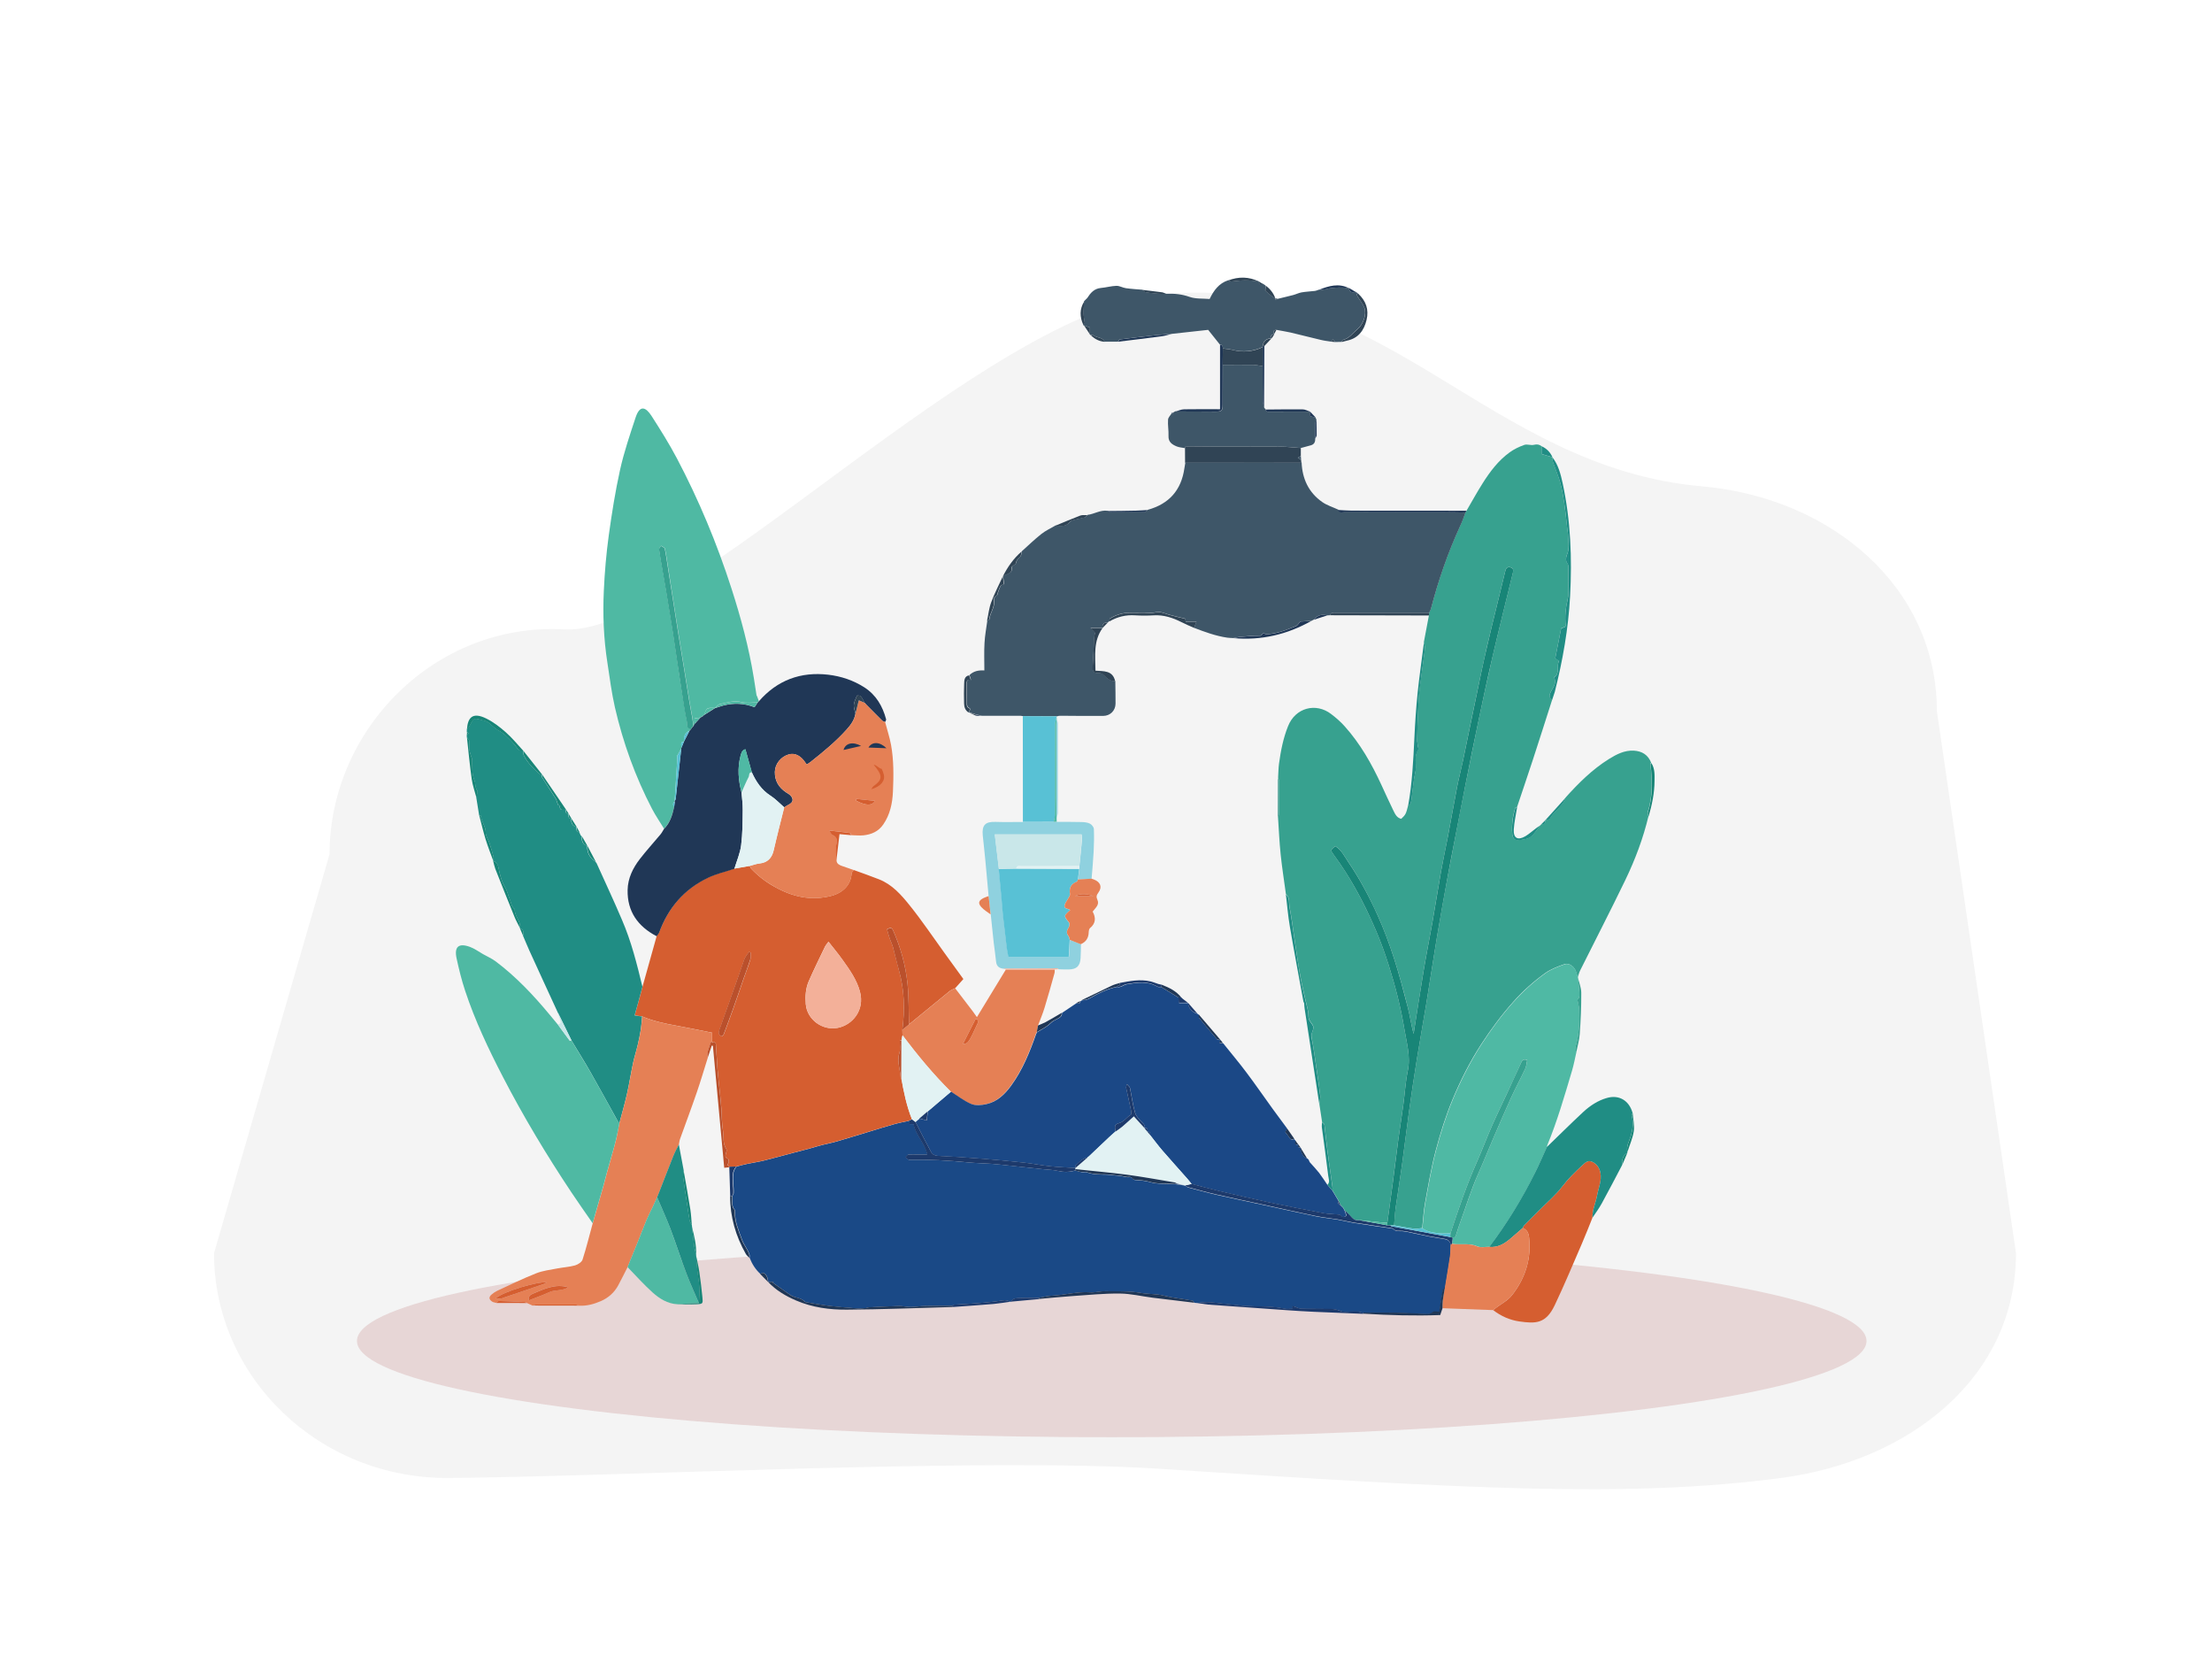 <?xml version="1.0" encoding="UTF-8"?>
<svg xmlns="http://www.w3.org/2000/svg" xmlns:xlink="http://www.w3.org/1999/xlink" version="1.1" id="Capa_2" x="0px" y="0px" viewBox="0 0 2910.5 2197.8" xml:space="preserve">
<path fill="#F4F4F4" d="M2548.5,935.3l104.1,713.1c0,163.4-140,273.5-309.1,295.7c-202.1,26.6-415.1,14.2-816.3-12  c-234.2-15.2-702.1,10-936.5,12c-170.8,1.4-309.1-132.4-309.1-295.7l152-524.8c0-163.4,138.6-305.3,309.1-295.7  c158.3,8.9,549.2-419.6,791.8-441.2c288.6-25.8,422.1,228.1,704.7,253C2409.4,654.6,2548.5,771.9,2548.5,935.3z"></path>
<ellipse opacity="0.5" fill="#DBB9B9" cx="1462.8" cy="1763.9" rx="993.1" ry="126.6"></ellipse>
<g>
	<path fill="#37A18F" d="M1929.6,671.8c7.1-12.1,13.8-24.4,21.3-36.2c9.7-15.4,20.7-29.9,35.5-40.6c5.8-4.2,12.5-7.4,19.3-9.8   c3.7-1.3,8.6,0.9,12.6-0.1c4.1-1,7.2-0.5,10.3,2c0,3.4,0,6.8,0,10.2c5.3,1.6,9.8,2.9,14.2,4.2c0,0-0.1-0.1-0.1-0.1   c0.3,2.3,0.1,4.7,0.8,6.9c3.1,9,7,17.8,9.5,26.9c2.5,8.9,3.9,18.2,5.3,27.3c1.5,10.3,2.5,20.8,3.7,31.2c0.4,3.7,1.2,7.5,1.3,11.2   c0.3,8.4,2,16.8-1.7,25.1c-1.3,2.8-1.6,7.7,0,9.8c3.4,4.5,1.8,8.9,2,13.4c0.1,3.4,0,6.7-0.1,10.1c-0.1,8.2,1.1,16.7-0.7,24.4   c-2.8,11.7-4,23.1-2.7,34.9c0.1,0.5-0.3,1.1-0.6,1.7c-2,0.8-4,1.7-5.4,2.2c-2.7,13.7-5.3,26.6-7.8,39.4c1.8,1.3,3.4,2.3,5,3.4   c-3.7,7,1.7,16-6.3,21.3c-0.1,0.1-0.1,0.6,0,0.8c3.6,7.7-2,13.1-4.8,19.1c-1.7,3.7-2.1,7.3,2.1,9.9c-8.4,26.3-16.8,52.7-25.4,79   c-6.8,20.8-13.9,41.5-20.8,62.2c-0.8,0.3-2.1,0.5-2.3,1c-3.7,11.2-5,22.7-4.1,34.4c0.3,4.2,2.7,8.2,6.6,8c5.9-0.2,12.7-1,17.3-4.1   c5.3-3.5,8.6-9.9,12.7-15.1l0,0.2c0.6-0.6,1.2-1.3,1.8-1.9l-0.2-0.1c4.1,0.5,5.8-1.3,5.3-5.3l0.2,0.5c0,0-0.3-0.4-0.3-0.4   c2.2-0.7,5.5-0.7,6.3-2.1c4.3-8,11.8-13.1,16.9-20.3c1.6-2.2,2.5-4.9,3.7-7.4c17.1-19,35.2-37,57-50.6c10-6.2,20.5-11.7,32.8-11   c10.8,0.6,18.8,5.6,22.8,16c-0.4,0.4-1.1,0.9-1,1.3c2.1,21.4,3.3,42.6-3.6,63.5c-0.5,1.6,0.6,3.7,1,5.5c-7,29.1-17.5,57.1-30.5,84   c-19.2,39.8-39.6,79.2-59.3,118.7c-1.4,2.8-2.1,6-3.2,9c-0.7-2.1-1.5-4.1-2-6.2c-1.7-7.1-9.2-13.2-15.5-11   c-8.7,3.1-17.8,6.4-25.2,11.7c-15.4,11-29.5,23.6-42.2,37.9c-15.6,17.5-29.4,36.2-42.1,55.7c-14.9,23-27.3,47.5-37.8,72.8   c-9,21.7-16.1,44.3-22.1,67.1c-6,22.7-9.9,46-14.1,69.1c-2,10.8-2.5,21.9-3.7,32.9c-3.6,0.3-7.2,1.2-10.6,0.8   c-8.8-1.1-17.6-2.9-26.4-4.4c0.6-7.6,0.9-15.2,2-22.6c2.6-19,5.8-37.9,8.4-56.9c3.2-23.1,5.9-46.2,9.1-69.2   c3.3-23.6,6.8-47.2,10.6-70.8c3.8-23.5,8.1-47,12-70.5c4.9-30.1,9.5-60.3,14.5-90.5c4.5-26.7,9.3-53.3,14.2-79.9   c2.8-15.2,5.8-30.3,8.7-45.4c4.7-24.3,9.3-48.6,14.2-72.8c5.8-28.8,11.6-57.6,17.6-86.3c5.8-27.3,11.6-54.7,17.9-81.8   c8.6-36.9,17.8-73.6,26.8-110.4c0.9-3.7,1.7-7.3-3-8.5c-4.4-1.1-5.9,1.4-6.9,5.7c-5.6,23.8-11.7,47.5-17.4,71.3   c-4.9,20.3-9.7,40.7-14,61.2c-8.2,38.4-15.9,76.9-23.9,115.3c-2.4,11.7-5.5,23.2-7.8,34.9c-4.2,21.7-8,43.5-12.1,65.2   c-2.9,15.4-6.3,30.8-9.1,46.2c-3.9,22-7.4,44.2-11.2,66.2c-3.8,21.5-8.1,42.9-11.7,64.4c-4.6,27.7-8.8,55.6-13.2,83.3   c-3.1-11.2-4.5-22.7-7.4-33.9c-5.6-22-11.4-44-18.4-65.6c-6.2-19.1-13.3-38.1-21.5-56.4c-11-24.2-23.4-47.8-38.4-69.8   c-5.1-7.5-9.2-16.3-17.4-21.3c-6.5,5.4-6.3,5.3-2.2,11.1c5.1,7.1,10.2,14.3,14.9,21.6c16.1,25.2,29.6,51.9,41.3,79.4   c6.2,14.5,11.5,29.4,16.3,44.4c8.7,27.5,15.9,55.4,20.6,83.9c3,18.3,8.5,36.2,4.5,55.4c-3,14.5-3.8,29.4-5.8,44.1   c-2.1,15.6-4.6,31.1-6.7,46.6c-2.6,19-4.8,38.1-7.3,57.2c-2.3,17.3-4.7,34.6-7.1,51.9c-3.2-0.2-6.4-0.4-9.6-0.7   c-9.2-0.9-18.4-1.9-27.6-2.9c-6.3,1.3-9.3-3.3-12.8-7.1c-1.8-2-4-3.7-6-5.5l0,0.1c-0.6-1.2-1.2-2.4-1.8-3.6l0,0   c-0.6-0.6-1.2-1.2-1.8-1.8l0,0c-0.6-0.6-1.2-1.2-1.8-1.8l0.1,0c-1.2-2.4-2.4-4.8-3.6-7.2c-2.4-4-4.8-8-7.2-12.1c0-1.5,0.2-3,0-4.4   c-2.3-16.4-4.7-32.8-6.8-49.2c-1.4-11-2.4-22-3.8-32.9c-0.2-1.2-2-2.3-3.1-3.4c-1.2-7.7-2.4-15.4-3.5-23.1c0.4-4.2,1.4-8.5,1-12.7   c-1.3-11.5-3.1-23-4.8-34.4c-2.1-13.8-3.7-27.6-6.5-41.2c-1.2-5.8,3.5-10.6,2.2-14.5c-1.4-4.3-6.3-7.5-6.3-13.1   c0-3.2-0.4-6.4-1.1-9.5c-3-13.9-6.7-27.6-9.3-41.6c-3.2-17.1-5.5-34.4-8.1-51.6c-2.1-13.7-3.7-27.5-6.4-41.1   c-1.1-5.7,0.9-12.5-4.8-17c-2.3-17.3-5.1-34.5-6.9-51.9c-1.7-16.3-2.4-32.6-3.5-49c0.4-1.6,1.2-3.2,1.2-4.9   c0.1-14.2,0.1-28.5,0-42.7c0-1.6-0.7-3.3-1.1-4.9c0.4-6.1,0.4-12.3,1.2-18.3c2.3-16.8,5.5-33.4,11.9-49.3   c9.7-24.4,36.6-31.2,56.5-16.1c6.5,4.9,12.8,10.4,18.2,16.5c20.3,22.7,35.2,48.9,47.9,76.4c5.2,11.2,10.2,22.4,15.6,33.4   c2.4,4.8,4.5,10.3,10.7,11.7c5.8-5.4,6.3-6.5,9.1-17.6c4.3-2.2,4.1-6.4,4.6-10.3c1-7.8,1.8-15.6,2.9-23.4c0.6-4.3,1.8-8.5,2.3-12.7   c1.2-9-2.5-18.6,3.4-27.2c0.7-1.1-0.2-3.4-0.5-5.1c-0.3-2.9-1.1-5.8-1-8.6c0.5-15.8,1-31.6,1.8-47.4c0.3-7,0.9-14,1.8-20.9   c2.2-16.7,4.7-33.4,6.7-50.1c0.4-3-0.8-6.1-1.3-9.2c2.2-11.8,4.4-23.6,6.7-35.4c0.1-1.2,0.2-2.3,0.3-3.5c0.8-1.8,1.9-3.6,2.4-5.5   c9.8-37.6,22.4-74.1,38.7-109.3c2.5-5.5,4.5-11.4,6.7-17C1928.7,673.4,1929.1,672.6,1929.6,671.8z"></path>
	<path fill="#1A4986" d="M1575.3,1714c-1.2-0.1-2.5-0.2-3.7-0.3c-0.9-1-1.6-2.7-2.6-2.8c-12.7-2.4-25.5-3.5-38.2-6.7   c-9.3-2.4-19.3-1.7-29.1-3.4c-15.4-2.7-31.5-2-47.3-2.3c-6.7-0.1-13.4,2-20,1.5c-17.1-1.3-33.6,3.7-50.5,4.4   c-5.6,0.2-11.2,1.8-16.8,2.8c-8.1,0-16.3-0.3-24.4,0.3c-4.4,0.3-9.9-0.5-12.6,4.9l-0.6,0c-3.2-1.6-6.1-2.4-10-1.8   c-10.5,1.7-21.2,2.7-31.9,3.6c-10.7,0.9-21.4,1.3-32.1,2c-1,0.1-2,1-2.9,1.5c-11.7,0-23.5-0.1-35.2,0.2c-6.4,0.1-12.7,1.3-19.1,1.4   c-5.2,0-10.4-1.4-15.6-1.3c-13.1,0.3-26.2,1-39.3,1.7c-1.4,0.1-2.8,0.9-4.2,1c-3.8,0.3-7.6,0.7-11.3,0.4   c-12.2-0.9-24.3-1.8-36.5-3.3c-10-1.2-19.8-3.1-29.7-4.7c-0.9-0.1-2-0.2-2.5-0.7c-5-5.8-13.1-4.8-18.9-8.8   c-7.8-5.3-15.5-10.8-23.2-16.2c0.3-0.4,0.5-0.8,0.8-1.1c-2.3,0-4.7,0-7,0l0.1,0.1c-0.6-2.5-0.8-5.2-1.9-7.5c-1.7-3.4-4.3-6-8.6-3.2   c-6.5-5.9-11-13.2-14.2-21.3c0-1.3,0.3-2.7,0-3.8c-2.1-7.1-7.2-12.6-9.8-19.7c-4.5-12.1-9.5-23.7-9.4-36.8c0-0.9,0.2-2.1-0.2-2.6   c-5-5.5-2.6-12.2-3.2-18.3c0.6-1.2,1.6-2.4,1.7-3.7c0.4-8.2-1.5-16.2-0.6-24.6c0.5-4.6,1.9-7.4,4.4-10.5c4.8-1.2,9.5-2.5,14.4-3.5   c7.4-1.5,14.8-2.6,22.1-4.4c12.3-3,24.5-6.5,36.8-9.7c7.5-2,15-3.9,22.5-5.9c5.5-1.5,11-3.3,16.5-4.7c6.7-1.7,13.5-2.9,20.1-4.9   c14.2-4.1,28.3-8.5,42.5-12.8c10.9-3.3,21.8-6.8,32.8-9.8c6.4-1.8,12.9-3,19.4-4.4c0.3,1.4,0.5,2.8,0.8,4.3c2.1,0,4,0,5.1,0   c2.9,15,15,25.2,18.1,39.9c-4.5,0-8.6,0-12.7,0c-4.1,0-8.2-0.2-12.3,0.3c-1.3,0.1-2.3,2.1-3.5,3.2c1.2,1.1,2.2,2.4,3.5,3.3   c0.6,0.4,1.7,0.2,2.6,0.2c25.4-0.4,50.7,1,76,3.5c10.4,1,20.9,1.2,31.4,1.9c6.7,0.5,13.3,1.2,20,2c15.6,1.7,31.2,3.4,46.7,5   c6.9,0.7,14,0.8,20.8,2.4c7.7,1.8,15,1.5,22.4-0.7c2.6,0.8,5.2,1.8,7.8,2.2c2.3,0.4,4.9-0.6,6.9,0.2c8.7,3.3,17.8,2.9,26.9,3.1   c2.6,0,5.2,0.5,7.8,0.8c3.5,0.3,7,0.5,10.4,1c3.7,0.5,7.6,2,11.2,1.5c3.8-0.6,4.2,3.4,6.8,3.7c6.8,0.6,13.3,0.7,20.2,2.8   c10.2,3,21.6,2,32.4,2.7c4.2,0.5,8.4,1.1,12.7,1.7c0.5,0,1,0.1,1.5,0.3c1.2,0.8,2.2,2,3.5,2.4c12.6,3.3,25.2,6.8,37.9,9.7   c20.1,4.6,40.3,8.7,60.4,13.1c23.2,5,46.5,10.3,69.8,15.1c9.6,2,19.5,2.8,29.2,4.5c7.4,1.3,14.7,3.2,22.2,4.4   c16.3,2.6,32.6,4.8,48.9,7.2c0.6,0.1,1.4,0.1,1.6,0.5c3.3,4.1,8,2.6,12.2,3c2.6,0.2,5.2,0.7,7.7,1.2c9.1,1.9,18.1,4,27.3,5.8   c7.1,1.4,14.3,2.3,21.4,3.7c4.1,0.8,6.5,3.6,7.1,7.7c-0.3,4.9-0.1,9.9-0.8,14.8c-2,13.7-4.4,27.4-6.6,41.1   c-1.1,1.4-2.8,2.6-3.1,4.1c-1.7,9.4-3,18.8-4.4,28c-3,0-6.9-1.2-8.4,0.2c-3.6,3.4-7.6,2.6-11.5,2.5c-11.9-0.4-23.9-1.3-35.8-1.5   c-14.7-0.3-29.3,0-44,0c-3-0.6-6-1.7-9-1.8c-7.3-0.3-15.6,1.9-21.8-0.8c-7.3-3.2-14.1-2.4-21.2-2.7c-10.1-0.3-20.3,0.1-30.4-0.3   c-3.2-0.1-6.3-2-9.4-3.1c-0.5-0.2-1.1,0-2.1,0c0.3,0.8,0.7,1.4,0.9,2.1c0.1,0.2-0.1,0.6-0.2,1c-3.7,0-7.7,0.7-11.3-0.1   c-15.4-3.3-31.1-2.5-46.6-3.3c-2.6-0.1-5.3-0.1-7.9-0.4c-9.8-1-19.7-2.1-29.5-3.2c-5.5-0.6-11-1.4-16.5-1.5   C1584.3,1712.6,1579.8,1713.5,1575.3,1714z"></path>
	<path fill="#3E5668" d="M1928.3,674.2c-2.2,5.7-4.1,11.5-6.7,17c-16.3,35.3-28.9,71.8-38.7,109.3c-0.5,1.9-1.6,3.6-2.4,5.5   c-40.7,0-81.4,0-122.1,0c-2,0-4.2-0.3-6.1,0.3c-1,0.3-1.7,2-2.5,3c-1.2,0.1-2.4,0.1-3.6,0.2c-7-2.1-13.2-0.1-17.5,5.7   c0,0,0.1-0.2,0.1-0.2c-1.2,0.6-2.5,1.3-3.7,1.9l0.1-0.2c-5.1,0.3-10.2,0.6-14.4,0.8c-2.1,2.4-3.4,5.1-5.5,5.9   c-13,5.3-25.9,10.6-40.3,10.8l-0.1-0.1c-3.5-3.8-4.1,2.2-7.1,2.1c-8.7-0.3-17.4,0.8-26,1.5c-3,0.2-6,1-9,1.6   c-2.6-0.2-5.2-0.1-7.8-0.5c-15.3-2.2-29.7-7.5-44-13c1-2.4,2-4.8,3.3-8c-5.6,0-9.7,0-14.2,0c-0.1-1.5-0.3-2.8-0.4-4   c-7.3-1.8-14.7-3.4-21.9-5.4c-4.4-1.2-8.2-3.3-13.4-3.4c-4-0.1-7.6,1.6-11.6,1.2c-8.4-0.8-17-0.1-25.4-0.3   c-9.8-0.2-18.7,2.7-27,7.6c-0.7,0.4-0.4,2.4-0.6,3.7l-0.4-0.1c-0.6,0.6-1.2,1.2-1.8,1.8l0.1,0c-5.1-0.4-7.6,1.8-6.9,7l-0.1,0.1   c-4.6,0-9.1,0-15.8,0c3.2,3.3,4.6,4.8,6.1,6.3c-1.7,5.8-1.5,11.5-1.7,17.1c-0.4,9.6-1,19.2-1.5,28.7c-0.3,5.4,2.3,7.5,7.4,7.1   c3.4-0.3,5.6,0.9,8.2,3.6c3.6,3.8,8.1,7.4,14.1,7c0.1,9.9,0.4,19.9,0.3,29.8c-0.1,9.1-6.9,16-16.2,16.1   c-18.7,0.2-37.4-0.1-56.1-0.2c-0.5,0-1.1,0-1.6,0c-1,0.2-2.1,0.5-3.1,0.7c-14.9-0.1-29.8-0.1-44.7-0.2c-1.1-0.2-2.3-0.3-3.4-0.5   c-2.3,0-4.6,0-6.9,0c-14.7,0-29.5,0-44.2,0c-2.3-0.6-4.6-1.1-6.9-1.7c-3.1-0.9-6.3-1.7-9.4-2.6l-0.4-0.2c-0.1-2,4.1-4.3-0.4-6.3   c-1.1-0.5-2-2.7-2.1-4.2c-0.2-9.6-0.1-19.1-0.1-28.7c0-3.8,2.5-4,5.3-3.9c0.1,0.2,0.2,0.5,0.3,0.7c0.1,0.1,0.3,0.1,0.5,0.1   c-0.3-0.3-0.5-0.5-0.8-0.8c-0.7-2-1.3-3.9-2-5.9c5.2-5.1,11.7-6.6,19.6-6.1c0-12.4-0.5-24.3,0.2-36.2c0.5-9.8,2.4-19.6,3.7-29.4   c1-0.5,2.7-1,2.7-1.6c0.9-8.7,7.6-15.8,6.2-25.1c-0.3-1.7,0.9-4.9,2.1-5.4c3.5-1.3,2.6-4.3,3.7-6.6c1.8-3.6,1.9-9,7.5-9.1   c-0.5-3.7-1-7.1-1.5-10.5l-0.1,0.1c4.5-3.7,13.8-3.1,11.3-12.8c2.1-1.6,5.4-2.9,5.9-4.8c0.8-3.8,2.7-6,5.6-8.3   c1.6-1.2,1.4-4.7,2-7.1c8.5-7.6,16.7-15.6,25.7-22.7c5.6-4.4,12.3-7.5,18.5-11.1c6.8,0.7,13.7,1.6,18.9-4.5c0.9-1,2-2.1,3.3-2.5   c5.6-1.4,11.2-2.4,16.7-3.9c1.3-0.3,2.2-2,3.3-3.1c9-1.1,17-6.8,26.5-5.4c0.7,0.5,1.3,1.5,2,1.5c15.7,0.1,31.4,0.2,47.1,0   c1.2,0,2.4-1.8,3.7-2.8c28-7.7,44.1-25.8,48.2-54.6c0.4-2.6,0.8-5.2,1.3-7.8c51,0,101.9,0,152.9-0.1c0.9,21.7,9.2,39.7,27.2,52.3   c6.3,4.4,14,6.7,21.1,10c1.5,5.2,5.9,2.9,8.9,2.9c44.2,0.2,88.4,0.1,132.6,0.1C1910.8,673.8,1919.5,674.1,1928.3,674.2z"></path>
	<path fill="#D55E30" d="M1195.8,1474.3c-6.5,1.4-13,2.6-19.4,4.4c-11,3.1-21.9,6.5-32.8,9.8c-14.2,4.3-28.3,8.7-42.5,12.8   c-6.6,1.9-13.4,3.1-20.1,4.9c-5.6,1.4-11,3.2-16.5,4.7c-7.5,2-15,3.9-22.5,5.9c-12.2,3.2-24.4,6.7-36.8,9.7   c-7.3,1.8-14.8,2.8-22.1,4.4c-4.8,1-9.6,2.3-14.4,3.5c-3,0.1-6,0.2-8.9,0.3c-1.3-1.3-4-1.8-1.3-4.7c0.9-1,0.4-5.4-0.5-5.7   c-4.5-1.7-3.6-4.5-2.6-7.8c0.5-1.6,1.1-3.9,0.4-5c-5.2-7.5-3.1-16.2-4.5-24.3c-1.6-9.4-1.4-19.2-2.1-28.8c-0.5-7-1.2-13.9-1.9-20.9   c-1.1-10.4-2.4-20.8-3.2-31.2c-0.9-11.3-1.3-22.6-2.2-33.8c-0.1-0.8-2.1-1.5-3.1-2.2c-0.6,0-1.2,0-1.8,0c0,0,0,0,0,0   c0-3.7,0-7.5,0-11.9c-15.9-3.2-31.2-6.4-46.6-9.2c-15.5-2.8-30.8-6-45.4-12.2c-2.8-0.4-5.5-0.8-9.9-1.4c1.8-6.6,3.4-11.9,4.8-17.3   c1.9-6.8,3.7-13.6,5.5-20.4c6.2-22.3,12.5-44.5,18.7-66.8c1.1-1.7,2.7-3.2,3.4-5c11.9-32.5,33.1-56.9,64.3-71.9   c10.9-5.2,23-7.9,34.6-11.8c6.7-1.2,13.4-2.4,20.1-3.5c0.8,1.5,1.3,3.2,2.4,4.3c9,9.3,19,17,30.4,23.3c23.6,13.2,48,18.8,74.8,11.8   c15.5-4.1,25.7-14.9,26.4-29.7c0.1-1.4,2.1-2.8,3.2-4.1c10.9,4,22,7.8,32.8,12.1c17.2,6.7,29.2,20.3,40.2,34   c16.3,20.2,30.8,41.9,46.1,63c8.4,11.5,16.7,23,24.8,34.2c-4,4.5-7.4,8.3-10.8,12.1c-2.4,1.2-5.2,2.1-7.3,3.8   c-17.9,14.5-35.6,29.1-53.4,43.7c-0.6-17.8-0.2-35.8-2-53.5c-2.5-24.1-9-47.4-18.8-69.8c-1.9-4.3-3.8-4.3-8.2-1.8   c1.2,4.1,2.2,8.2,3.6,12.2c1.3,3.8,3.2,7.5,4.3,11.4c2.8,10.1,5,20.3,7.8,30.4c7.3,25.7,7.9,51.7,4.5,78c0.1,2.5,0.1,4.9,0.2,7.4   c-0.5,2.4-1,4.8-1.5,7.2c-0.5-0.3-0.9-0.6-1.4-0.8c-0.1-0.1-0.6,0.2-0.6,0.3c-0.1,5.6,1,11.5-0.6,16.6c-3.9,12.5,2.3,24.2,1.8,36.4   c0.2-1.4,0.4-2.7,0.6-4.1c3.3,18.6,7.1,37.1,14.1,54.8C1198.5,1472.9,1197.2,1473.6,1195.8,1474.3z M1090.1,1238.7   c-2,2.9-3.6,4.5-4.6,6.5c-7.2,15-14.6,30-21.3,45.3c-4.2,9.5-4.8,19.9-4,30.2c1.6,20.4,21.9,35.2,42,31.3   c19.2-3.7,36-23.1,29.2-47.9c-4.3-15.7-13.5-28.5-22.7-41.4C1103.1,1254.8,1096.8,1247.2,1090.1,1238.7z M987.7,1252.9   c-0.7-0.2-1.5-0.5-2.2-0.7c-2.3,3.4-5,6.3-6.4,10.6c-6.2,18.2-12.7,36.2-19.1,54.3c-4.4,12.4-8.8,24.7-13.2,37.1   c-1.4,3.9-2,7.3,3.4,8.9c0.9-1.1,1.9-1.9,2.3-2.9c4.2-11.2,8.4-22.3,12.4-33.6c4.7-13.1,9.1-26.4,13.7-39.5   c2.8-8.2,6-16.2,8.6-24.5C988,1259.6,987.5,1256.1,987.7,1252.9z"></path>
	<path fill="#4FB9A3" d="M873.7,1090c-5.3-8.7-11.1-17.1-15.8-26.1c-22-42.3-38.1-86.9-48.8-133.4c-4.4-19.4-6.9-39.2-9.9-58.8   c-4.9-31.4-6.2-63.1-4.7-94.8c1.1-24.3,3.2-48.6,6.5-72.7c4-29,8.6-57.9,14.9-86.4c5.2-23.3,13-46.2,20.5-68.9   c5.7-17,13.5-13.1,20.8-1.9c11.7,18.2,23.3,36.7,33.4,55.8c28.9,54.8,52.7,111.9,71.7,170.8c12.5,38.7,23.1,78.1,29.6,118.3   c1.2,7.5,2.3,15,3.5,22.5c0.4,0.8,0.7,1.6,1.1,2.4c0.7,1.8,1.3,3.6,2,5.4c-0.6,0.6-1.1,1.2-1.7,1.8c-7-0.1-14.2,1.1-20.8-0.5   c-10.2-2.4-19.4,0.6-28.8,2.7c-2.4,0.5-4.3,3.3-6.5,5l0,0c-10.8-0.4-10.8-0.4-14.1,8.9l0-0.1c-0.6,0.6-1.2,1.2-1.8,1.8l0,0   c-1.1,0.6-2.3,1.2-3.4,1.9l0,0.2c-2.4,0.3-4.8,0.6-7.4,0.9c0.2,2.7,0.3,4.7,0.5,6.7c-0.7,1.1-1.4,2.1-2,3.2   c-0.5-3.5-0.8-6.9-1.4-10.4c-1.3-7.4-2.7-14.9-4-22.3c-2.3-13.7-4.4-27.5-6.6-41.2c-2.5-15.2-5.1-30.4-7.5-45.6   c-2.9-17.8-5.6-35.5-8.4-53.3c-1.9-12.3-3.8-24.7-5.8-37c-1.2-7.7-2.2-15.5-3.9-23.2c-0.3-1.5-3.2-2.5-4.9-3.8   c-1,1.5-2.9,3.2-2.7,4.5c1,8.1,2.5,16,3.9,24c1.9,11.2,4,22.3,5.8,33.5c2.9,17.2,5.7,34.3,8.4,51.5c2,12.9,3.9,25.9,5.8,38.8   c1.9,12.9,3.8,25.9,5.9,38.8c2.1,13.2,4,26.4,6.7,39.5c0.8,3.6-1.1,9.4,5.1,10.8c-0.5,0.6-1.1,1.2-1.6,1.8c-6.4,2.7-7.6,8-7.2,14.1   l0,0c-6.2,0.9-2.7,5.7-3.6,8.8l0.1-0.1c-1.8,3.5-3.6,7-5.5,10.5c-0.1-0.2-0.2-0.5-0.3-0.6c-0.1-0.1-0.3-0.1-0.5-0.2   c0.3,0.3,0.5,0.5,0.8,0.8c0,1.8,0.1,3.5,0,5.3c-1.1,18-2.3,35.9-3.4,53.9l0.3,0.4c-2.8,2.1-3,4.5-0.9,7.2   C884.6,1071.9,881.7,1082.2,873.7,1090z"></path>
	<path fill="#208D84" d="M845.3,1298c-1.8,6.8-3.7,13.6-5.5,20.4c-1.5,5.4-3,10.7-4.8,17.3c4.4,0.6,7.2,1,9.9,1.4   c-0.6,5.8-0.9,11.6-1.8,17.3c-1.1,6.8-2.5,13.7-4.1,20.4c-1.8,7.8-4.3,15.4-6,23.2c-2.9,13.5-5,27.2-8,40.7   c-3,13.2-6.7,26.1-10.2,39.2c-1.3-2.2-2.7-4.4-3.9-6.7c-11.3-20.3-22.5-40.8-34-61c-8-14.1-16.6-27.8-25-41.7   c-6-12.2-12-24.5-18-36.7c-12.5-27.2-25.1-54.4-37.5-81.7c-2.9-6.3-5.4-12.8-8.2-19.1c1.4-5.6,0.1-8.7-4.2-10l0.1-0.2   c1.5-9.3-7.5-15.8-6.8-24.9c-4.9-3.2-4.7-9-6.8-13.7c-2.2-4.8-3-10.3-5.7-14.7c-4.8-7.8-6.9-16.3-8.7-25.1c-0.8-3.9-2-8.7-7.3-9.7   l0.2-0.1c0.1-2,0.7-4.2,0.2-6.1c-1.6-6.2-3.5-12.3-5.5-18.4c-1.4-4.3-4.7-8.5-4.6-12.7c0.2-8.3-5.8-14.4-6.4-22.1   c0-0.4-1.5-0.6-2.3-1c-1.2-7.7-2.5-15.4-3.7-23.1c0.4-3.4,2.3-7.8,0.9-9.8c-2.9-4-1.7-8.5-3.2-12.3c-3.9-9.3-3-18.9-3.4-28.5   c0-1.1-0.7-2.2-1-3.3c-0.8-2.9-2-5.9-2.4-8.9c-0.4-4.1,0.2-8.2-0.3-12.3c-0.2-1.5-2-2.8-3.1-4.2c0-1.2,0-2.4,0-3.6   c0.9-0.4,1.8-0.9,2.7-1.3c-0.9-0.7-1.8-1.4-2.7-2.2c0-1.2,0-2.4,0.1-3.6c1.1-1.4,2.3-2.7,3.3-4.2c2.2-3.2,3.6-8.2,6.5-9.3   c3.2-1.2,7.7,1.1,11.7,1.8c7.6,1.4,11.9,7.8,17.8,11.8c3.5,2.3,7.4,4.1,10.4,6.9c5.9,5.6,12,11.2,16.5,17.8   c2.5,3.7,4.8,3.3,7.9,3.2l-0.1,0c0.3,2.3,0.1,4.8,1,6.7c5,10.1,13.3,17.4,21.4,24.8c0.5,0.4,1.7,0,2.5,0c0,0,0,0.1,0,0.1   c-0.1,1.2-0.7,2.6-0.2,3.4c5.8,9.3,11.9,18.3,17.7,27.6c1.6,2.5,2.2,5.6,3.4,8.9c0.3,0.1,2.7,0.7,2.6,0.9c-1.1,7.5,4.3,5.1,7.9,5.3   l-0.1,0c-0.2,2.7-0.7,5.6,3.5,5.4l-0.1,0c-0.2,3.1-0.4,6.3,4,6.8l-0.1,0c-0.8,5.6,1.3,9.3,6.8,10.8l-0.1-0.1   c-0.3,3.2-0.4,6.3,3.8,7l-0.1-0.1c0.6,1.3,1.1,2.5,1.7,3.8l-0.2-0.1c0.6,0.6,1.2,1.3,1.8,1.9l0-0.1c-0.5,5.8,0.9,10.5,7.1,12.4l0,0   c-0.5,9.2,3.5,16,11,20.9l-0.2-0.1c0.5,0.7,1.1,1.4,1.6,2.1c11.1,24.7,22.7,49.3,33.3,74.3C830.7,1238.4,838.1,1268.2,845.3,1298z"></path>
	<path fill="#4FB9A4" d="M1871.6,1615.6c1.2-11,1.8-22.1,3.7-32.9c4.2-23.1,8.1-46.4,14.1-69.1c6-22.7,13.1-45.4,22.1-67.1   c10.5-25.2,22.9-49.7,37.8-72.8c12.7-19.6,26.5-38.3,42.1-55.7c12.8-14.3,26.8-26.9,42.2-37.9c7.4-5.3,16.5-8.6,25.2-11.7   c6.3-2.2,13.8,3.9,15.5,11c0.5,2.1,1.4,4.1,2,6.2l-0.1-0.1c0.5,4.9,1.2,9.8,1.5,14.7c0.3,5.7,1.7,11.6-2.1,15c1,5,2.2,8.8,2.3,12.6   c0.5,16.6,0.1,33.1-4.8,49.2c-0.6,2.1,0.6,4.8,1,7.3c-1.8,7.9-3.3,16-5.6,23.8c-9.9,33.3-19.5,66.7-32.8,98.8   c-0.2,0.5-0.1,1.2-0.1,1.7c-5.2,11.4-10.2,22.8-15.7,34c-17,34.3-37.1,66.9-60.2,97.5c-5.3-0.1-11.2,1.3-15.7-0.6   c-9.7-4.2-19.5-2.2-29.2-2.9c-1.4-0.1-2.9-0.4-4.3-0.7c0.4-2.7,0.8-5.4,1.1-8.1c3.6,0.2,4-2.6,4.8-5.1c1.5-4.7,3-9.4,4.7-14.1   c7.9-21.5,14.6-43.5,23.9-64.6c6.8-15.2,12.9-30.7,19.5-45.9c7.8-18.1,15.5-36.2,23.7-54.1c5.9-13,12.8-25.5,18.8-38.5   c1.6-3.4,1.7-7.6,2.5-11.2c-5.9-2.1-7,1.4-8.3,4.2c-6.1,13.3-12.1,26.6-18.3,39.8c-6.5,14-13.3,27.8-19.5,41.9   c-6.9,15.7-12.9,31.7-19.8,47.4c-13.7,30.9-24.6,62.8-35.1,94.8c-5,0-10.1,0.4-15-0.2C1885.8,1621.3,1878,1620.5,1871.6,1615.6z"></path>
	<path fill="#203756" d="M887.9,1054.3l-0.3-0.4c0.5-1,1.3-2,1.4-3c2.5-22.2,5-44.4,7.4-66.6c0,0-0.1,0.1-0.1,0.1   c1.2-2.9,2.4-5.9,3.6-8.8c0,0,0,0,0,0c2.4-4.7,4.8-9.4,7.2-14.1c0.5-0.6,1.1-1.2,1.6-1.8c0,0,0,0,0,0c0.8-1.2,1.7-2.3,2.5-3.5   c0.6-0.2,1-0.6,1.1-1.1c0.7-1.1,1.4-2.1,2-3.2c2.3-2.5,4.6-5,7-7.6l0-0.2c1.1-0.6,2.3-1.2,3.4-1.9l0,0c0.6-0.6,1.2-1.2,1.8-1.8   l0,0.1c4.7-3,9.4-5.9,14.1-8.9l0,0c3.9-1.3,7.7-2.7,11.6-3.7c13.6-3.4,27.1-2.9,40.6,2.4c1.4-2.2,2.7-4,3.9-5.9   c0.6-0.6,1.1-1.2,1.7-1.8c24.2-27.9,55.1-39.3,91.4-35.1c16.9,2,33.1,7.4,47.6,16.7c15.3,9.9,23.9,24.6,28.5,41.9   c0.3,1.1-0.8,2.5-1.3,3.7c-1.3-0.6-2.9-0.9-3.8-1.8c-7.2-7.1-14.2-14.3-21.3-21.4c-0.6-0.7-1.1-1.3-1.7-2l-0.2,0   c-1.6-3-3-6.2-5.1-8.7c-0.8-1-4.7-1.3-4.9-0.9c-1.8,4-3.8,8.1-4.2,12.3c-0.3,3.7,1.4,7.6,2.2,11.4c-1.4,8.4-6.2,14.9-11.7,21   c-14.3,15.9-30.8,29.5-47.6,42.7c-1.5,1.2-3.2,2.1-4.8,3.2c-0.7-0.9-1.1-1.3-1.4-1.8c-6.3-9.8-14.1-13.8-22.4-11.4   c-10.4,3-18,12.6-18.2,23c-0.2,11.8,5.2,20.5,14.8,26.9c1.9,1.3,4,2.3,5.6,3.9c4.7,4.9,3.7,9.4-2.3,12.3c-2,1-3.9,2.3-5.8,3.5   c-6-5.2-11.5-11.2-18.2-15.4c-11.7-7.6-18.9-18.3-24.4-30.6c-2.7-9.8-5.5-19.7-8.4-30.3c-4.4,0.8-5.5,5.1-6.4,8.6   c-4.3,16.1-2.9,32.2,1.3,48.2c0.6,7.8,1.7,15.5,1.6,23.3c-0.2,15.4-0.2,30.8-2.1,46c-1.3,10.5-5.8,20.7-8.9,31   c-11.6,3.9-23.7,6.6-34.6,11.8c-31.2,14.9-52.4,39.3-64.3,71.9c-0.7,1.8-2.2,3.3-3.4,5c-24.6-12.8-38.8-32.5-38.2-60.8   c0.3-15.4,6.9-28.9,16.2-40.9c8.6-11.1,18.1-21.5,27.1-32.3c1.8-2.2,3.1-4.8,4.6-7.2c8-7.8,10.9-18.1,13.3-28.5   C887.3,1059.1,887.6,1056.7,887.9,1054.3z"></path>
	<path fill="#E58055" d="M814.9,1477.9c3.4-13.1,7.2-26,10.2-39.2c3-13.5,5.1-27.2,8-40.7c1.7-7.8,4.2-15.5,6-23.2   c1.6-6.8,3-13.6,4.1-20.4c0.9-5.7,1.2-11.5,1.8-17.3c14.5,6.2,29.9,9.4,45.4,12.2c15.4,2.8,30.7,6,46.6,9.2c0,4.4,0,8.2,0,11.9   c-0.5,0.1-1.5,0.2-1.6,0.5c-2.1,6.7-5.6,13.1-4.1,20.4c-4.8,15.2-9.3,30.6-14.5,45.7c-7,20.4-14.6,40.6-21.9,60.9   c-0.9,2.4-1.1,5-1.6,7.5c-2.4,5-5.2,10-7.3,15.2c-6.3,15.7-12.4,31.5-18.5,47.3c-0.9,2.3-1.9,4.6-2.8,6.9   c-1.8,4.1-3.6,8.1-5.5,12.1c-2.7,5.8-5.8,11.6-8.3,17.5c-3.6,8.5-6.8,17.1-10.2,25.7c-4.9,12.2-9.9,24.4-14.9,36.6   c-4.1,8-8.1,16.1-12.4,24.1c-5.2,9.6-13.1,16.5-23.1,20.8c-8.9,3.8-18.2,6.4-28,5.9c-1.6-0.5-3.2-1.4-4.8-1.4   c-17.3-0.1-34.5-0.1-51.8,0c-1.6,0-3.2,0.8-4.9,1.3c-2.5-1.1-5-2.3-7.4-3.4c-1-0.5-2-1.3-3-1.4c-11.3-0.6-22.7-1.1-34-1.3   c-1,0-2.1,1.7-3.2,2.6c-1.9-0.6-4.1-0.7-5.7-1.8c-4.3-2.9-4.5-5.9-0.8-9.2c2.2-1.9,4.7-3.6,7.3-4.9c17-7.9,33.8-16.1,51.2-23   c8.8-3.5,18.6-4.7,28.1-6.5c7.7-1.5,15.8-1.9,23.3-4c3.8-1.1,8.8-4.3,9.9-7.6c5.1-15.8,9-31.9,13.4-47.9c1.6-5.7,3.3-11.4,4.9-17.1   c3.1-10.8,6.2-21.6,9.3-32.5c1.6-5.7,3.1-11.5,4.6-17.3c2-7.1,4-14.1,6-21.2c2.1-7.6,4.3-15.2,6.2-22.9   C812.4,1491.3,813.5,1484.6,814.9,1477.9z M652.1,1708c2.6,0,5.5,0.7,7.8-0.1c18.7-6.2,37.3-12.7,56-19.1c1-0.4,1.9-1.1,3.5-2   C707.7,1685.4,662.3,1698.6,652.1,1708z M695.9,1710.5c9.2-3.7,17.9-6.6,26.1-10.6c8.1-3.9,17.9-1.3,25.5-6.8   c-17-4.9-31.7,2.4-46.5,8.6C697.8,1703.1,694.8,1705.2,695.9,1710.5z"></path>
	<path fill="#4FB9A3" d="M814.9,1477.9c-1.3,6.7-2.5,13.4-4.1,20.1c-1.8,7.7-4,15.3-6.2,22.9c-2,7.1-4,14.1-6,21.2   c-1.6,5.7-3,11.5-4.6,17.3c-3.1,10.8-6.2,21.6-9.3,32.5c-1.6,5.7-3.3,11.4-4.9,17.1c-9.3-13.5-18.8-26.8-27.9-40.5   c-32.7-49.1-63.1-99.6-90.2-152c-19-36.7-36.7-74-49.7-113.3c-4.6-13.9-8.1-28.1-11.2-42.4c-3.4-15.5,2.7-20.7,17.5-15.3   c6.1,2.2,11.5,6.3,17.2,9.5c5.6,3.2,11.5,5.7,16.6,9.5c26.9,20.2,49.8,44.5,71.2,70.3c3.5,4.3,7.1,8.5,10.6,12.8   c5.2,7.1,10.4,14.2,15.6,21.2c0.3,0.3,1.6-0.1,2.4-0.2c8.3,13.9,16.9,27.6,25,41.7c11.6,20.2,22.7,40.7,34,61   C812.2,1473.4,813.6,1475.6,814.9,1477.9z"></path>
	<path fill="#E58055" d="M1031.9,1061.9c1.9-1.2,3.8-2.5,5.8-3.5c6-2.9,7-7.4,2.3-12.3c-1.5-1.6-3.7-2.6-5.6-3.9   c-9.6-6.4-15.1-15.1-14.8-26.9c0.2-10.4,7.8-20,18.2-23c8.2-2.4,16,1.6,22.4,11.4c0.3,0.5,0.7,0.9,1.4,1.8c1.6-1,3.3-2,4.8-3.2   c16.8-13.2,33.2-26.8,47.6-42.7c5.5-6.1,10.3-12.6,11.7-21c1.4-5.8,2.9-11.5,4.3-17.3c2.5,1,5.1,2.1,7.6,3.2l0.2,0   c0.6,0.7,1.1,1.3,1.7,2c7.1,7.2,14.1,14.4,21.3,21.4c0.9,0.9,2.5,1.2,3.8,1.8c2.6,10,5.9,19.9,7.8,30c3.7,20.4,3.4,41.2,2.5,61.8   c-0.7,15.2-3.8,30.1-12.8,43.1c-6.4,9.2-15.5,13.1-26.1,14.2c-5.2,0.5-10.5-0.1-15.8-0.2c-0.5-1-0.9-2.7-1.5-2.8   c-8.6-1.2-17.2-2.2-27.8-3.4c2.3,2.9,3.3,5.5,5,6.2c4.8,1.9,5.7,5.3,5.1,9.8c-0.3,2.3-1,4.5-1,6.8c0.1,5.6,0.4,11.3,0.7,16.9   c0.4,4.2,3.6,5.7,6.9,6.9c5.4,1.9,10.8,3.7,16.2,5.6c-1.1,1.4-3.2,2.7-3.2,4.1c-0.7,14.8-10.9,25.7-26.4,29.7   c-26.9,7-51.2,1.4-74.8-11.8c-11.4-6.4-21.5-14-30.4-23.3c-1.1-1.2-1.6-2.9-2.4-4.3c4.2-1.1,8.4-2.7,12.6-3.2   c10.8-1.1,16.5-7.1,18.9-17.4C1022.3,1099.5,1027.2,1080.7,1031.9,1061.9z M1126.5,1050.9c-0.1,0.7-0.2,1.5-0.3,2.2   c13,6.8,21.2,7.1,25.1,0.3C1143,1052.5,1134.7,1051.7,1126.5,1050.9z"></path>
	<path fill="#3E5668" d="M1681.1,393.1c6.8-1.7,13.6-3.2,20.4-5c3.7-1,7.3-2.8,11-3.5c5.7-1,11.5-1.2,17.3-1.9   c2-0.2,3.8-1.1,5.7-1.7c1.7,0,3.6,0.4,5.2,0c11.2-2.7,22.5-3.6,34-2.1l0.1-0.3c0.7,5.6,4.1,6.7,8.9,5.3l0.3-0.1   c0.3,0.8,0.6,1.7,1,2.5c0.3,1.1,0.5,2.3,1,3.3c3.1,5.1,7.1,9.8,9.2,15.2c3.3,8.2-1.5,21.8-8.8,27.8c-6.4,5.3-11.1,12.8-20,14.7   c-0.4,0.1-0.5,1.6-0.8,2.4c-3,0.1-5.9,0.1-8.9,0.2c-0.9-1.2-1.8-2.3-2.7-3.5c-0.8,1-1.6,2-2.4,3c-4.6-0.7-9.2-1.2-13.7-2.3   c-13.3-3.1-26.5-6.6-39.8-9.7c-6.2-1.4-12.5-2.3-18.7-3.5c-4.2,0.1-4.1,2.6-3,5.6l0,0.4c-3.9-0.2-4.7,1.8-3.3,5l-0.3,0.2   c-6.5,0.1-10.5,3.1-11.3,9.8c-0.1,0.5-0.1,1.1-0.2,1.6c-12.8,5.9-26,7.2-39.7,3.7c-4.1-1.1-8.5-1.3-12.8-1.9   c-0.2-2.5-0.1-5.1-3.7-5.1c-4.8-6-9.5-12-15.4-19.3c-14.9,1.6-31.5,3.5-48.1,5.3c-7.2,0.5-14.4,0.9-21.6,1.7   c-15.5,1.7-31,3.6-46.5,5.6c-0.9,0.1-1.7,1.9-2.5,3c-5.9,0-11.8,0-17.7,0c-3-6.8-11.4-4.7-15.7-9.4c-0.2-0.2-1.5,0.6-2.3,1   c-0.5-0.5-1-1-1.5-1.5c0-3.2,0-6.3,0-9c-2.9-0.9-5.3-1.7-7.6-2.5c-0.5,0-0.8-0.2-0.9-0.7c0.6-0.9,1.9-1.9,1.8-2.8   c-0.3-4.2-1.4-8.3-1.5-12.4c-0.1-5.2,0.5-10.5,0.8-15.8c0,0-0.1-0.1-0.1-0.1c1.4-1.4,2.9-2.9,4.3-4.3c4.3-6.7,9.1-12.4,18-13.2   c6.8-0.6,13.6-2.6,20.4-2.8c4.1-0.1,8.2,2.5,12.5,3.1c7.1,1,14.3,1.4,21.5,2c1.3,1.1,2.5,2.8,3.9,3.1c5.1,0.9,10.3,1.5,15.4,1.9   c4.1,0.3,8.2,0.2,12.3,0.3c10.4-0.4,20.3,0.5,30.5,4.1c8.1,2.9,17.6,2,26.5,2.8c5.5-11.4,12.3-20.6,24.3-24.6   c1.5,0.5,3.1,1.5,4.6,1.4c6-0.3,12-1.4,18-1.5c6,0,12,1,18,1.5l-0.1-0.1c-0.1,4.4,2.8,3.8,5.6,3.4c0,0-0.2-0.1-0.2-0.1   c1.1,0.7,2.3,1.4,3.4,2.2c0,0-0.1-0.1-0.1-0.1c-0.2,2.8-0.3,5.5-0.4,6.8c3.2,2.7,5.6,4.8,8,6.8c1.7,1.3,3.6,2.4,5.3,3.5l-0.1-0.3   c0.2,0.7,0.4,1.5,0.6,2.2C1679.5,394.1,1680.3,393.6,1681.1,393.1z"></path>
	<path fill="#E58055" d="M1187.5,1361.9c-0.1-2.5-0.1-4.9-0.2-7.4c2.9-2.3,5.9-4.7,8.8-7c17.8-14.6,35.6-29.2,53.4-43.7   c2.1-1.7,4.8-2.5,7.3-3.8c7.6,9.9,15.2,19.8,22.8,29.8c1.7,2.3,3.4,4.7,5.8,8.1c13-21.4,25.6-42,38.1-62.6c21.4,0,42.9,0,64.3,0   c-0.1,1.7,0.1,3.5-0.4,5.1c-4.2,15.1-8.4,30.2-13,45.2c-2.4,7.9-5.7,15.6-8.6,23.4c-0.6,3-1.1,6-1.7,8.9c-0.4,0.8-0.9,1.5-1.2,2.3   c-8.4,23.8-17.8,47.2-32.8,67.8c-8.4,11.4-18.4,21.3-32.8,24.4c-6.4,1.4-14.1,2-19.8-0.3c-9.4-3.9-17.7-10.6-26.5-16.1   C1227.8,1413.1,1207.2,1387.8,1187.5,1361.9z M1266.9,1373.4c7.3-1,7.3-1,19.6-27.7c0.6-1.2-0.2-3.1-0.4-4.7   c-0.8-0.2-1.7-0.3-2.5-0.5C1278.3,1351,1273,1361.4,1266.9,1373.4z"></path>
	<path fill="#D55E30" d="M2095.3,1601.8c-4.6,11.4-9,22.8-13.9,34.1c-11.7,27.1-23.1,54.4-35.8,81.1c-11.8,24.8-25.6,24.1-46.5,21.2   c-12.4-1.8-24.1-6.9-34.3-14.8c8-7.4,18.4-11.3,25.4-20.6c16-20.9,23.8-43.9,22.1-70c-0.4-6.5-0.5-14.3-8.7-17.5   c0.4-1,0.6-2.3,1.4-3c7.1-7.2,14.4-14.3,21.5-21.5c9.8-9.9,20.6-19,29-30c7.9-10.3,16.9-19.2,26.3-27.8c3.1-2.8,7.1-7.4,12.7-5   c6.4,2.7,10,8,11.3,14.7c2,10.4-2.6,19.9-4.4,29.8C2099.6,1582.3,2095,1591.5,2095.3,1601.8z"></path>
	<path fill="#208D84" d="M2095.3,1601.8c-0.3-10.3,4.3-19.5,6.1-29.3c1.8-9.8,6.3-19.4,4.4-29.8c-1.3-6.7-4.9-12-11.3-14.7   c-5.6-2.4-9.6,2.2-12.7,5c-9.4,8.6-18.5,17.5-26.3,27.8c-8.4,11-19.2,20.1-29,30c-7.1,7.2-14.4,14.3-21.5,21.5   c-0.7,0.7-0.9,2-1.4,3c-5.5,4.7-10.9,9.5-16.4,14.2c-8,6.8-16.6,11.8-27.7,10.7c23.1-30.6,43.1-63.2,60.2-97.5   c5.6-11.2,10.5-22.7,15.7-34c16-15.4,31.7-31.1,48-46.2c8.8-8.1,18.9-14.8,30.7-18.2c16-4.7,29.4,3.1,34,19.6   c-0.4,1.2-1.5,2.7-1.2,3.7c2.6,8.6,1.4,17-0.8,25.5c-1.9,7.3-6.8,14-4.8,22.1c0.1,0.6,0,1.1-0.3,1.5c-6.4,3.5-6.8,9.6-6.7,15.9   c-8.8,16.7-17.5,33.6-26.6,50.1C2104.1,1589.4,2099.5,1595.5,2095.3,1601.8z"></path>
	<path fill="#3E5668" d="M1730.5,577c0.2,4.4-1.3,7.6-5.9,8.8c-4.3,1.1-8.6,2.3-12.9,3.5c-9.3-0.6-18.5-1.8-27.8-1.8   c-27.8-0.2-55.6,0-83.5-0.1c-13.5,0-27-0.3-40.4-0.3c-0.2,0-0.5,1.5-0.7,2.4c-3.6-0.7-7.4-0.9-10.8-2.2c-6.1-2.5-11.4-5.7-11-13.9   c0.3-7.1-1.1-14.3-0.6-21.4c0.2-3,3.2-5.7,5-8.6c0.4,0.3,0.8,0.6,1.2,0.9c0-0.5,0-1,0.1-1.6c0,0,0.1,0.2,0.1,0.2   c1.1-0.7,2.3-1.4,3.4-2.1c0,0,0.3,0.4,0.3,0.4c17.5,0.1,35,0.3,52.5,0.3c8.3,0,9.4-1.3,9.4-9.9c0.1-17.2,0.1-34.5,0.1-51.7   c13.3,0,26.6-0.2,39.9,0c4.2,0.1,8.5,1.2,12.7,1.8c0,15.5,0,30.9,0.2,46.4c0,2.7,1,5.4,1.6,8.1c0.7,0.8,1.3,1.7,2,2.5   c0.4,3.5,3.1,2.8,5.3,2.8c17.7,0,35.4-0.1,53-0.1l0-0.1c0,7,0,7,7,7.3c0.5,1.2,1,2.4,1.5,3.6c-0.6,1.8-1.6,3.7-1.6,5.5   C1730.3,564.1,1730.4,570.6,1730.5,577z"></path>
	<path fill="#E58055" d="M1959.5,1640.1c11,1.1,19.7-3.9,27.7-10.7c5.5-4.7,11-9.4,16.4-14.2c8.2,3.2,8.3,10.9,8.7,17.5   c1.7,26.1-6.2,49.1-22.1,70c-7.1,9.3-17.4,13.2-25.4,20.6c-22.3-0.8-44.5-1.6-66.8-2.5c0.1-3.2-0.1-6.4,0.3-9.6   c0.8-6,1.9-12,2.9-18c2.2-13.7,4.6-27.4,6.6-41.1c0.7-4.9,0.6-9.9,0.8-14.8c0.5-0.5,1.1-0.9,1.6-1.4c1.4,0.2,2.9,0.6,4.3,0.7   c9.7,0.6,19.5-1.3,29.2,2.9C1948.3,1641.5,1954.2,1640,1959.5,1640.1z"></path>
	<path fill="#8FD1DF" d="M1300.8,1178.7c-1.4-15.6-2.8-31.3-4.3-46.9c-1-11-2.3-21.9-3.4-32.9c-1.3-13.4,3.2-18.3,16.8-17.8   c12,0.4,24,0.1,36,0.1c13.6,0,27.2-0.1,40.8-0.1c1.3,0,2.6,0,3.9,0c10.8,0,21.7-0.1,32.5,0.2c3.7,0.1,7.8,0.5,11,2.1   c2.4,1.2,5.1,4.6,5.2,7.1c0.4,9.9,0.2,19.9-0.3,29.8c-0.6,11.9-1.8,23.7-2.7,35.6c-5.9,0.3-11.9,0.7-17.8,1c0.6-4.7,1.1-9.4,1.7-14   c0-1.2,0.1-2.4,0.1-3.6c1.1-11.5,2.4-23.1,3.4-34.6c0.2-2.2-0.3-4.5-0.5-7.1c-38.2,0-75.8,0-114.2,0c1.9,15.6,3.6,30.5,5.4,45.4   c1.3,13.6,2.6,27.2,3.8,40.8c0.6,7,1,13.9,1.8,20.9c1.6,14.1,3.2,28.3,5,42.4c0.5,4,1.4,7.8,2.1,11.5c26.8,0,52.6,0,79.4,0   c0.5-7.8,0.9-15,1.3-22.2c4.8,1.9,9.6,3.7,14.5,5.6c-0.1,6.1-0.1,12.3-0.5,18.4c-0.7,10.4-5.2,14.6-15.5,14.8   c-4.4,0.1-8.8-0.1-13.1-0.2c-0.7-0.4-1.5-1.1-2.2-1.1c-23.6,0-47.3,0.2-70.9,0.3c-5.6-0.7-8.9-3.3-9.5-9.4   c-0.8-8.3-2.1-16.6-3.1-24.9c-1.4-12.4-2.6-24.7-3.9-37.1C1302.5,1194.7,1301.7,1186.7,1300.8,1178.7z"></path>
	<path fill="#4FB9A3" d="M825.7,1666.7c5-12.2,10-24.4,14.9-36.6c3.4-8.5,6.6-17.2,10.2-25.7c2.5-5.9,5.5-11.6,8.3-17.5   c1.9-4,3.7-8.1,5.5-12.1c5.9,13.9,12.3,27.6,17.6,41.8c7.3,19.3,13.6,39.1,20.9,58.4c5,13.2,11,26.1,16.5,39.1   c-3.5,0.1-7,0.1-10.4,0.3c-6,0.3-12,0.8-17.9,1.2c-12.9-0.7-23.4-7.3-32.5-15.4C847.1,1689.7,836.6,1677.9,825.7,1666.7z"></path>
	<path fill="#58C1D5" d="M1386.7,1081c-13.6,0-27.2,0.1-40.8,0.1c0-46.4-0.1-92.7-0.1-139.1c14.9,0.1,29.8,0.1,44.7,0.2   c0,0.5-0.1,0.9-0.3,1.3c-0.6,3-1.8,5.9-1.8,8.9c-0.1,39.5,0,78.9-0.2,118.4C1388.2,1074.2,1387.2,1077.6,1386.7,1081z"></path>
	<path fill="#208D84" d="M919.6,1714.1c-5.5-13-11.5-25.9-16.5-39.1c-7.3-19.3-13.6-39.1-20.9-58.4c-5.4-14.1-11.7-27.9-17.6-41.8   c0.9-2.3,1.9-4.6,2.8-6.9c6.2-15.8,12.2-31.6,18.5-47.3c2.1-5.2,4.8-10.1,7.3-15.2c2.1,11.4,4.3,22.8,6.4,34.2   c-0.3,2.7-1.2,5.5-0.8,8.1c1.3,10.5,3.1,21,4.6,31.6c1.3,8.5,2.4,17.1,3.9,25.6c0.4,2.4,2,4.6,3.1,6.9c0.1,0.5,0.2,1,0.1,1.6   c1,8.6,1.8,17.2,3,25.8c0.5,3.8,1.6,7.6,2.5,11.4c0,0-0.1-0.1-0.1-0.1c0.5,6.9,0.9,13.8,1.7,20.7c0.8,7.5,2.3,14.9,2.7,22.3   C920.5,1700.4,919.9,1707.3,919.6,1714.1z"></path>
	<path fill="#304455" d="M1559.2,589.5c0.2-0.8,0.5-2.4,0.7-2.4c13.5,0,27,0.2,40.4,0.3c27.8,0.1,55.6-0.1,83.5,0.1   c9.3,0.1,18.6,1.2,27.8,1.8c0,3.4,0,6.9,0,10.3c-1.3,0.9-2.6,1.7-3.9,2.6c1.4,1,2.9,1.9,4.3,2.9c0.1,1.1,0.1,2.3,0.2,3.4   c-51,0-101.9,0-152.9,0.1C1559.3,602.2,1559.2,595.8,1559.2,589.5z"></path>
	<path fill="#208D84" d="M2042.3,920.6c-4.2-2.5-3.9-6.1-2.1-9.9c2.8-6.1,8.3-11.5,4.8-19.1c-0.1-0.2-0.1-0.8,0-0.8   c8-5.3,2.6-14.3,6.3-21.3c-1.6-1.1-3.2-2.2-5-3.4c2.5-12.8,5.1-25.7,7.8-39.4c1.3-0.6,3.4-1.4,5.4-2.2c0.2-0.7,0.6-1.2,0.6-1.7   c-1.3-11.8-0.1-23.3,2.7-34.9c1.8-7.8,0.6-16.3,0.7-24.4c0.1-3.4,0.2-6.7,0.1-10.1c-0.2-4.5,1.4-8.9-2-13.4c-1.6-2.1-1.2-7,0-9.8   c3.7-8.3,2-16.7,1.7-25.1c-0.1-3.8-0.8-7.5-1.3-11.2c-1.2-10.4-2.1-20.8-3.7-31.2c-1.4-9.2-2.8-18.4-5.3-27.3   c-2.5-9.2-6.4-17.9-9.5-26.9c-0.7-2.1-0.6-4.6-0.8-6.9c7.8,10,10.8,22.1,13.4,34c10.6,49.1,12.5,98.7,9.8,148.8   c-2.3,42.6-9.7,84.3-20.1,125.6C2044.8,913.4,2043.4,916.9,2042.3,920.6z"></path>
	<path fill="#203756" d="M1010.6,1686.2c2.3,0,4.7,0,7,0c-0.3,0.4-0.5,0.8-0.8,1.1c7.7,5.4,15.4,10.8,23.2,16.2   c5.8,4,13.9,3,18.9,8.8c0.5,0.5,1.6,0.6,2.5,0.7c9.9,1.6,19.8,3.5,29.7,4.7c12.1,1.4,24.3,2.4,36.5,3.3c3.8,0.3,7.6-0.1,11.3-0.4   c1.4-0.1,2.8-0.9,4.2-1c13.1-0.6,26.2-1.4,39.3-1.7c5.2-0.1,10.4,1.3,15.6,1.3c6.4-0.1,12.7-1.2,19.1-1.4   c11.7-0.3,23.4-0.1,35.2-0.2c0.6,0.5,1.2,1,1.9,1.6c-46.6,1.3-93.2,3.2-139.7,3.5c-22.8,0.2-45.6-2.8-66.9-12   C1033.8,1704.8,1021,1697.3,1010.6,1686.2z"></path>
	<path fill="#1D3A6C" d="M1575.3,1714c4.5-0.5,9-1.4,13.5-1.3c5.5,0.1,11,0.9,16.5,1.5c9.8,1,19.7,2.2,29.5,3.2   c2.6,0.3,5.3,0.2,7.9,0.4c15.6,0.9,31.2,0,46.6,3.3c3.6,0.8,7.5,0.1,11.3,0.1c0.1-0.5,0.3-0.8,0.2-1c-0.2-0.7-0.5-1.3-0.9-2.1   c1,0,1.6-0.1,2.1,0c3.2,1,6.3,2.9,9.4,3.1c10.1,0.4,20.3-0.1,30.4,0.3c7.1,0.2,13.9-0.5,21.2,2.7c6.2,2.7,14.5,0.5,21.8,0.8   c3,0.1,6,1.2,9,1.8c0,0.5,0,0.9,0,1.4c-21.8-0.9-43.7-1.7-65.5-2.7c-11.7-0.5-23.4-1.3-35.1-2.1c-34.7-2.4-69.5-4.9-104.2-7.4   C1584.5,1715.4,1579.9,1714.6,1575.3,1714z"></path>
	<path fill="#203756" d="M1367,1707.1c5.6-1,11.2-2.5,16.8-2.8c16.9-0.7,33.4-5.7,50.5-4.4c6.6,0.5,13.4-1.6,20-1.5   c15.8,0.3,31.8-0.4,47.3,2.3c9.8,1.7,19.8,1,29.1,3.4c12.6,3.2,25.5,4.3,38.2,6.7c1,0.2,1.7,1.9,2.6,2.8   c-18.3-2.2-36.5-4.3-54.8-6.6c-14.4-1.8-28.8-5.4-43.3-5.5c-20.7-0.2-41.4,1.9-62.1,3.3c-14.8,1-29.5,2.5-44.3,3.8   C1367.1,1708.2,1367.1,1707.7,1367,1707.1z"></path>
	<path fill="#BA502C" d="M931.2,1391.3c-1.5-7.4,2-13.8,4.1-20.4c0.1-0.3,1-0.3,1.6-0.5l0,0c0.3,0.4,0.6,0.9,0.9,1.3   c0.3-0.5,0.6-0.9,0.9-1.4c1.1,0.7,3.1,1.4,3.1,2.2c0.9,11.3,1.3,22.6,2.2,33.8c0.8,10.4,2.2,20.8,3.2,31.2   c0.7,6.9,1.4,13.9,1.9,20.9c0.7,9.6,0.4,19.3,2.1,28.8c1.4,8.1-0.7,16.9,4.5,24.3c0.8,1.1,0.1,3.4-0.4,5c-1,3.3-1.9,6.1,2.6,7.8   c0.8,0.3,1.4,4.7,0.5,5.7c-2.7,2.9,0,3.4,1.3,4.7l-0.1,0.7c-2,0.2-4.1,0.4-6.7,0.7c-5-53.6-9.9-107.1-14.9-160.5   c-0.5-0.1-1-0.1-1.5-0.2C934.7,1380.6,933,1386,931.2,1391.3z"></path>
	<path fill="#203756" d="M1608.8,479.9c0,17.2,0,34.5-0.1,51.7c0,8.5-1.1,9.8-9.4,9.9c-17.5,0.1-35-0.2-52.5-0.3   c3.7-1,7.4-2.7,11.2-2.8c15.5-0.3,30.9-0.1,47.3-0.1c0-28.5,0-56.7,0-84.9c3.6,0,3.5,2.6,3.7,5.1   C1608.9,465.6,1608.9,472.7,1608.8,479.9z"></path>
	<path fill="#188577" d="M688.5,987.5c-3.1,0.1-5.4,0.5-7.9-3.2c-4.5-6.6-10.6-12.2-16.5-17.8c-3-2.8-7-4.6-10.4-6.9   c-5.9-3.9-10.2-10.4-17.8-11.8c-4-0.7-8.5-3.1-11.7-1.8c-2.9,1.1-4.3,6.1-6.5,9.3c-1,1.5-2.2,2.8-3.3,4.2   c1-15.7,7.4-23.4,25.8-14.2c9.2,4.6,17.8,11.2,25.5,18.1C674,970.7,681,979.4,688.5,987.5z"></path>
	<path fill="#203756" d="M1794,1728c0-0.5,0-0.9,0-1.4c14.7,0,29.3-0.3,44,0c11.9,0.2,23.9,1.1,35.8,1.5c3.9,0.1,7.9,0.9,11.5-2.5   c1.5-1.4,5.4-0.2,8.4-0.2c1.4-9.2,2.7-18.6,4.4-28c0.3-1.5,2-2.8,3.1-4.1c-1,6-2.1,12-2.9,18c-0.4,3.1-0.2,6.4-0.3,9.6   c-0.9,2.7-1.8,5.3-3,8.9C1861.5,1731,1827.8,1730.1,1794,1728z"></path>
	<path fill="#304455" d="M1765.7,449.8c0.3-0.8,0.4-2.3,0.8-2.4c8.9-1.9,13.6-9.4,20-14.7c7.3-6,12.1-19.6,8.8-27.8   c-2.2-5.4-6.2-10.1-9.2-15.2c-0.6-1-0.7-2.2-1-3.3c0.7,0,1.3-0.1,2-0.1c10.2,9.4,14.3,20.9,11,34.5c-3.3,13.9-10.9,24.2-25.8,27.3   C1770,448.6,1767.8,449.2,1765.7,449.8z"></path>
	<path fill="#188577" d="M648.9,1132.7c5.4,1,6.6,5.8,7.3,9.7c1.7,8.8,3.8,17.3,8.7,25.1c2.7,4.4,3.5,9.9,5.7,14.7   c2.1,4.6,1.9,10.4,6.8,13.7c-0.7,9.1,8.3,15.6,6.8,24.9c-2.4-4.9-5.2-9.7-7.2-14.7c-8.6-21.1-17-42.2-25.3-63.3   C650.5,1139.5,649.8,1136.1,648.9,1132.7z"></path>
	<path fill="#37A18F" d="M2074,1384.3c-0.4-2.4-1.7-5.2-1-7.3c4.9-16.1,5.2-32.7,4.8-49.2c-0.1-3.8-1.4-7.5-2.3-12.6   c3.9-3.4,2.4-9.3,2.1-15c-0.3-4.9-1-9.8-1.5-14.7c1.6,6.7,4.4,13.5,4.5,20.2c0.1,18.1-0.7,36.3-2,54.4   C2078,1368.3,2075.6,1376.3,2074,1384.3z"></path>
	<path fill="#203756" d="M963.3,1573.2c0.6,6.2-1.8,12.9,3.2,18.3c0.5,0.5,0.2,1.7,0.2,2.6c-0.1,13.1,4.9,24.7,9.4,36.8   c2.6,7.1,7.8,12.6,9.8,19.7c0.3,1.2,0,2.6,0,3.8c-1.5-1.6-3.5-3-4.5-4.9c-13.4-23.6-20.8-49-20.7-76.3   C961.6,1573.2,962.5,1573.2,963.3,1573.2z"></path>
	<path fill="#203756" d="M1928.3,674.2c-8.8-0.1-17.5-0.4-26.3-0.4c-44.2,0-88.4,0-132.6-0.1c-3,0-7.3,2.2-8.9-2.9   c6.1,0.3,12.3,0.9,18.4,0.9c50.2,0.1,100.4,0.1,150.6,0.1C1929.1,672.6,1928.7,673.4,1928.3,674.2z"></path>
	<path fill="#188577" d="M614.4,970.1c1.1,1.4,3,2.7,3.1,4.2c0.4,4.1-0.1,8.2,0.3,12.3c0.3,3,1.5,5.9,2.4,8.9c0.3,1.1,0.9,2.2,1,3.3   c0.4,9.6-0.5,19.1,3.4,28.5c1.5,3.7,0.3,8.2,3.2,12.3c1.5,2-0.5,6.5-0.9,9.8c-2.1-8.1-5-16.1-6.2-24.3   C618.1,1006.7,616.4,988.4,614.4,970.1z"></path>
	<path fill="#188577" d="M919.6,1714.1c0.2-6.8,0.9-13.7,0.5-20.5c-0.4-7.5-1.9-14.9-2.7-22.3c-0.7-6.9-1.1-13.8-1.7-20.7   c1.5,7.5,3.4,15,4.5,22.6c1.6,11,2.9,22,4,33c0.9,8.7,0.7,9-7.8,9.4c-8.4,0.4-16.9,0-25.3,0c6-0.4,12-0.9,17.9-1.2   C912.7,1714.2,916.2,1714.2,919.6,1714.1z"></path>
	<path fill="#E58055" d="M1300.8,1178.7c0.9,8,1.7,16.1,2.6,24.1c-4.1-3.1-8.7-5.8-12.1-9.5c-4.8-5.3-3.7-8.8,3-12.1   C1296.4,1180.2,1298.6,1179.5,1300.8,1178.7z"></path>
	<path fill="#208D84" d="M2026.4,1086c-4.2,5.2-7.5,11.6-12.7,15.1c-4.7,3.1-11.4,3.9-17.3,4.1c-4,0.2-6.3-3.8-6.6-8   c-0.9-11.7,0.5-23.2,4.1-34.4c0.2-0.5,1.5-0.7,2.3-1c-1.5,9.7-3.8,19.4-4.4,29.1c-0.7,11.6,5.2,14.9,15.2,9.1   c5.2-3.1,9.7-7.3,14.6-10.9C2023,1088,2024.7,1087.1,2026.4,1086z"></path>
	<path fill="#1D3A6C" d="M1254.3,1719.2c-0.6-0.5-1.2-1-1.9-1.6c1-0.5,1.9-1.5,2.9-1.5c10.7-0.7,21.4-1.1,32.1-2   c10.7-0.9,21.3-1.9,31.9-3.6c3.9-0.6,6.9,0.1,10,1.8c-7.2,1-14.4,2.2-21.7,2.9C1289.9,1716.7,1272.1,1717.9,1254.3,1719.2z"></path>
	<path fill="#304455" d="M1319.4,758.3c0.5,3.4,1,6.8,1.5,10.5c-5.6,0.1-5.7,5.4-7.5,9.1c-1.1,2.2-0.2,5.2-3.7,6.6   c-1.3,0.5-2.4,3.7-2.1,5.4c1.4,9.3-5.3,16.5-6.2,25.1c-0.1,0.6-1.8,1.1-2.7,1.6c1.8-8.2,2.6-16.6,5.5-24.4   C1308.5,780.6,1314.3,769.6,1319.4,758.3z"></path>
	<path fill="#188577" d="M744.9,1065.1c-3.6-0.3-9.1,2.1-7.9-5.3c0-0.2-2.3-0.8-2.6-0.9c-1.2-3.3-1.9-6.4-3.4-8.9   c-5.8-9.3-11.9-18.4-17.7-27.6c-0.5-0.8,0.1-2.3,0.2-3.4C723.9,1034.3,734.4,1049.7,744.9,1065.1z"></path>
	<path fill="#188577" d="M2169.2,1074c-0.4-1.9-1.5-4-1-5.5c6.9-20.9,5.7-42.2,3.6-63.5c0-0.4,0.7-0.9,1-1.3   c4.8,7.3,4.3,15.7,4.2,23.8C2176.9,1043.3,2173.6,1058.7,2169.2,1074z"></path>
	<path fill="#D55E30" d="M1100.5,1132.1c-0.2-5.6-0.6-11.3-0.7-16.9c0-2.3,0.7-4.5,1-6.8c0.6-4.4-0.3-7.8-5.1-9.8   c-1.8-0.7-2.8-3.3-5-6.2c10.7,1.3,19.3,2.2,27.8,3.4c0.6,0.1,1,1.8,1.5,2.8c-4.8-0.4-9.6-0.9-15.4-1.4   C1103.3,1108.8,1101.9,1120.4,1100.5,1132.1z"></path>
	<path fill="#203756" d="M1471.2,449.5c0.8-1,1.5-2.8,2.5-3c15.5-2,31-3.9,46.5-5.6c7.2-0.8,14.4-1.1,21.6-1.7   c-4.4,1.1-8.7,2.5-13.1,3.1C1509.6,444.9,1490.4,447.1,1471.2,449.5z"></path>
	<path fill="#188577" d="M630.5,1072.3c0.8,0.3,2.2,0.6,2.3,1c0.6,7.8,6.6,13.9,6.4,22.1c-0.1,4.2,3.2,8.4,4.6,12.7   c2,6.1,3.9,12.2,5.5,18.4c0.5,1.9-0.1,4-0.2,6.1c-3.4-9.4-7.1-18.8-10.1-28.4C635.8,1093.7,633.3,1083,630.5,1072.3z"></path>
	<path fill="#203756" d="M1723.6,541.4c-17.7,0.1-35.4,0.1-53,0.1c-2.2,0-4.9,0.7-5.3-2.8c16.2-0.1,32.5-0.4,48.7-0.2   C1717.2,538.5,1720.4,540.3,1723.6,541.4z"></path>
	<path fill="#188577" d="M910.3,1611.9c-1.1-2.3-2.7-4.5-3.1-6.9c-1.5-8.5-2.6-17.1-3.9-25.6c-1.6-10.5-3.3-21-4.6-31.6   c-0.3-2.6,0.5-5.4,0.8-8.1c3,17,6.1,33.9,8.8,50.9C909.4,1597.6,909.7,1604.8,910.3,1611.9z"></path>
	<path fill="#1D3A6C" d="M963.3,1573.2c-0.8,0-1.7,0.1-2.5,0.1c-0.4-12.6-0.8-25.3-1.2-37.9l0.1-0.7c3-0.1,6-0.2,8.9-0.3   c-2.4,3.1-3.9,5.9-4.4,10.5c-0.9,8.4,1,16.4,0.6,24.6C964.9,1570.7,963.9,1571.9,963.3,1573.2z"></path>
	<path fill="#304455" d="M1430.6,677.6c-1.1,1.1-2,2.7-3.3,3.1c-5.5,1.5-11.2,2.5-16.7,3.9c-1.2,0.3-2.4,1.4-3.3,2.5   c-5.2,6.1-12.1,5.2-18.9,4.5c10.9-4.5,21.8-9.2,32.9-13.4C1424,677.1,1427.4,677.7,1430.6,677.6z"></path>
	<path fill="#304455" d="M1275.2,888.3c0.7,2,1.3,3.9,2,5.9c0,0,0,0,0,0c-2.8-0.1-5.3,0.1-5.3,3.9c0,9.6-0.1,19.1,0.1,28.7   c0,1.4,0.9,3.7,2.1,4.2c4.6,2,0.3,4.2,0.4,6.3c-4.4-2.8-5.9-7.1-6-11.9c-0.2-8.8-0.3-17.6,0.1-26.3   C1268.7,894.5,1269.1,889.4,1275.2,888.3z"></path>
	<path fill="#188577" d="M713.4,1018.9c-0.9,0-2.1,0.4-2.5,0c-8.2-7.4-16.4-14.7-21.4-24.8c-1-1.9-0.7-4.5-1-6.7   C696.7,997.9,705.1,1008.4,713.4,1018.9z"></path>
	<path fill="#304455" d="M1344.2,725.4c-0.6,2.4-0.5,5.9-2,7.1c-2.9,2.3-4.8,4.4-5.6,8.3c-0.4,1.9-3.8,3.2-5.9,4.8   c2.4,9.7-6.8,9.2-11.3,12.8C1325.7,745.9,1333.6,734.6,1344.2,725.4z"></path>
	<path fill="#C9E7E9" d="M752,1368.5c-0.8,0.1-2.1,0.5-2.4,0.2c-5.3-7-10.5-14.1-15.6-21.2c4.4-0.5,4-3.1,2.9-6.2   c-1.1-3.1-1.9-6.3-2.8-9.5C740,1344,746,1356.2,752,1368.5z"></path>
	<path fill="#1D3A6C" d="M1367,1707.1c0,0.6,0,1.1,0,1.7c-12.3,1.1-24.7,2.3-37,3.4c2.7-5.3,8.2-4.5,12.6-4.9   C1350.7,1706.8,1358.9,1707.1,1367,1707.1z"></path>
	<path fill="#188577" d="M2141.4,1515.2c-2-8.1,2.9-14.8,4.8-22.1c2.2-8.6,3.4-16.9,0.8-25.5c-0.3-1,0.8-2.5,1.2-3.7   c0.6,8,2.6,16.3,1.5,24.1C2148.3,1497.2,2144.2,1506.1,2141.4,1515.2z"></path>
	<path fill="#203756" d="M1663.2,536.2c-0.6-2.7-1.6-5.4-1.6-8.1c-0.2-15.5-0.2-30.9-0.2-46.4c0-8.3,0-16.7,0-25   c0.1-0.5,0.1-1.1,0.2-1.6c0.7,0,1.3,0.1,2,0.1C1663.5,482.2,1663.4,509.2,1663.2,536.2z"></path>
	<path fill="#F3B099" d="M1319.9,1274.1c23.6-0.1,47.3-0.2,70.9-0.3c0.7,0,1.5,0.7,2.2,1.1c-1.7,0.1-3.4,0.2-5.1,0.3   c-21.4,0-42.9,0-64.3,0C1322.4,1274.8,1321.1,1274.5,1319.9,1274.1z"></path>
	<path fill="#208D84" d="M2060.1,1049.2c-1.2,2.5-2.1,5.2-3.7,7.4c-5.1,7.2-12.6,12.3-16.9,20.3c-0.8,1.4-4.1,1.4-6.3,2.1   C2042.2,1069.1,2051.2,1059.1,2060.1,1049.2z"></path>
	<path fill="#304455" d="M1656.5,370.3c-6-0.5-12-1.5-18-1.5c-6,0-12,1.1-18,1.5c-1.5,0.1-3.1-0.9-4.6-1.4   C1629.6,363.7,1643.2,363.8,1656.5,370.3z"></path>
	<path fill="#D55E30" d="M700.7,1717.3c1.6-0.4,3.2-1.3,4.9-1.3c17.3-0.1,34.5-0.1,51.8,0c1.6,0,3.2,0.9,4.8,1.4   C741.7,1717.4,721.2,1717.4,700.7,1717.3z"></path>
	<path fill="#304455" d="M1426.6,396.5c-0.3,5.3-0.9,10.5-0.8,15.8c0.1,4.2,1.1,8.3,1.5,12.4c0.1,0.9-1.2,1.9-1.8,2.8   C1420.6,417,1420.3,406.6,1426.6,396.5z"></path>
	<path fill="#208D84" d="M2042.7,601.4c-4.4-1.3-8.8-2.6-14.2-4.2c0-3.4,0-6.8,0-10.2C2035.1,590,2039.8,594.8,2042.7,601.4z"></path>
	<path fill="#203756" d="M1774.8,379c-11.5-1.6-22.8-0.6-34,2.1c-1.6,0.4-3.5,0-5.2,0C1748.4,376.1,1761.3,372.2,1774.8,379z"></path>
	<path fill="#188577" d="M915.9,1650.7c-0.8-3.8-1.9-7.5-2.5-11.4c-1.2-8.6-2-17.2-3-25.8C913.4,1625.7,916.6,1637.9,915.9,1650.7z"></path>
	<path fill="#203756" d="M1509.9,670.9c-1.2,1-2.4,2.8-3.7,2.8c-15.7,0.2-31.4,0.1-47.1,0c-0.7,0-1.3-1-2-1.5   c12.6-0.1,25.2-0.2,37.8-0.5C1499.9,671.6,1504.9,671.1,1509.9,670.9z"></path>
	<path fill="#304455" d="M1534.6,386.6c-4.1-0.1-8.2,0-12.3-0.3c-5.2-0.4-10.3-1-15.4-1.9c-1.4-0.3-2.6-2-3.9-3.1   c8.7,1.1,17.4,2,26.1,3.2C1531,384.8,1532.8,385.9,1534.6,386.6z"></path>
	<path fill="#304455" d="M1678.2,392.8c-1.8-1.2-3.7-2.2-5.3-3.5c-2.5-1.9-4.8-4-8-6.8c0.1-1.3,0.2-4,0.4-6.8   C1671.3,380,1675.7,385.7,1678.2,392.8z"></path>
	<path fill="#188577" d="M784,1133.7c-7.5-5-11.5-11.8-11-20.9C776.6,1119.7,780.3,1126.7,784,1133.7z"></path>
	<path fill="#D55E30" d="M653.1,1713.9c1.1-0.9,2.1-2.6,3.2-2.6c11.3,0.3,22.7,0.8,34,1.3c1,0,2,0.9,3,1.4   C679.9,1713.9,666.5,1713.9,653.1,1713.9z"></path>
	<path fill="#304455" d="M1435.5,441.2c0.8-0.4,2.1-1.2,2.3-1c4.3,4.7,12.7,2.6,15.7,9.4C1446.4,449.1,1440.5,446,1435.5,441.2z"></path>
	<path fill="#203756" d="M1000.2,1675.7c4.3-2.8,6.9-0.2,8.6,3.2c1.1,2.2,1.3,5,1.9,7.5C1007.2,1682.8,1003.7,1679.2,1000.2,1675.7z   "></path>
	<path fill="#304455" d="M1663.6,455.2c-0.7,0-1.3-0.1-2-0.1c0.8-6.7,4.8-9.7,11.3-9.8C1669.8,448.6,1666.7,451.9,1663.6,455.2z"></path>
	<path fill="#188577" d="M2134.4,1532.6c-0.2-6.3,0.2-12.4,6.7-15.9C2138.8,1522,2136.6,1527.3,2134.4,1532.6z"></path>
	<path fill="#304455" d="M1426.4,428.2c2.4,0.8,4.7,1.5,7.6,2.5c0,2.6,0,5.8,0,9C1431.5,435.8,1428.9,432,1426.4,428.2z"></path>
	<path fill="#203756" d="M1730.5,577c0-6.5-0.2-12.9,0-19.4c0-1.8,1.1-3.7,1.6-5.5c0.1,6.9,0.4,13.8,0.3,20.6   C1732.3,574.2,1731.1,575.6,1730.5,577z"></path>
	<path fill="#188577" d="M773,1112.8c-6.2-1.9-7.6-6.6-7.1-12.4C768.3,1104.5,770.6,1108.7,773,1112.8z"></path>
	<path fill="#203756" d="M1730.5,548.5c-7-0.3-7-0.3-7-7.3C1725.9,543.7,1728.2,546.1,1730.5,548.5z"></path>
	<path fill="#188577" d="M684.1,1221c4.3,1.3,5.6,4.4,4.2,10C686.9,1227.7,685.5,1224.3,684.1,1221z"></path>
	<path fill="#188577" d="M759,1088c-5.6-1.5-7.7-5.2-6.8-10.8C754.4,1080.8,756.7,1084.4,759,1088z"></path>
	<path fill="#203756" d="M1783.7,384c-4.8,1.4-8.2,0.2-8.9-5.3C1777.8,380.5,1780.8,382.2,1783.7,384z"></path>
	<path fill="#3E5668" d="M1712,605.1c-1.4-1-2.9-1.9-4.3-2.9c1.3-0.9,2.6-1.7,3.9-2.6C1711.7,601.4,1711.9,603.3,1712,605.1z"></path>
	<path fill="#304455" d="M1274.9,937.4c3.1,0.9,6.3,1.7,9.4,2.6c0,0.5,0,1,0,1.5C1281.1,940.2,1278,938.8,1274.9,937.4z"></path>
	<path fill="#304455" d="M1751.6,449.4c0.8-1,1.6-2,2.4-3c0.9,1.2,1.8,2.3,2.7,3.5C1755.1,449.8,1753.3,449.6,1751.6,449.4z"></path>
	<path fill="#208D84" d="M2033.3,1078.9c0.5,4.1-1.2,5.8-5.3,5.3C2029.8,1082.5,2031.5,1080.7,2033.3,1078.9z"></path>
	<path fill="#188577" d="M762.7,1095c-4.2-0.7-4.1-3.8-3.8-7C760.2,1090.3,761.5,1092.6,762.7,1095z"></path>
	<path fill="#188577" d="M752.2,1077.2c-4.4-0.5-4.1-3.7-4-6.8C749.6,1072.7,750.9,1075,752.2,1077.2z"></path>
	<path fill="#304455" d="M1662,373.7c-2.8,0.4-5.7,1-5.6-3.4C1658.3,371.4,1660.2,372.5,1662,373.7z"></path>
	<path fill="#304455" d="M1430.7,392.1c-1.4,1.4-2.9,2.9-4.3,4.3C1427.8,395,1429.3,393.5,1430.7,392.1z"></path>
	<path fill="#304455" d="M1676.4,439.6c-1.1-3-1.2-5.5,3-5.6C1678.5,435.9,1677.5,437.7,1676.4,439.6z"></path>
	<path fill="#304455" d="M1673.2,445.1c-1.4-3.3-0.6-5.2,3.3-5C1675.4,441.7,1674.3,443.4,1673.2,445.1z"></path>
	<path fill="#188577" d="M748.3,1070.4c-4.2,0.2-3.7-2.7-3.5-5.4C746,1066.8,747.2,1068.6,748.3,1070.4z"></path>
	<path fill="#203756" d="M1284.3,941.5c0-0.5,0-1,0-1.5c2.3,0.6,4.6,1.1,6.9,1.7C1288.9,941.6,1286.6,941.6,1284.3,941.5z"></path>
	<path fill="#203756" d="M1335.5,941.6c2.3,0,4.6,0,6.9,0C1340.1,941.6,1337.8,941.6,1335.5,941.6z"></path>
	<path fill="#188577" d="M614.4,963c0.9,0.7,1.8,1.4,2.7,2.2c-0.9,0.4-1.8,0.9-2.7,1.3C614.4,965.3,614.4,964.2,614.4,963z"></path>
	<path fill="#304455" d="M1665.3,375.7c-1.1-0.7-2.3-1.4-3.4-2.2C1663,374.2,1664.1,375,1665.3,375.7z"></path>
	<path fill="#203756" d="M1787,386.3c-0.7,0-1.3,0.1-2,0.1c-0.3-0.8-0.6-1.7-1-2.5C1785,384.7,1786,385.5,1787,386.3z"></path>
	<path fill="#188577" d="M764.3,1098.7c-0.6-1.3-1.1-2.5-1.7-3.8C763.2,1096.2,763.7,1097.4,764.3,1098.7z"></path>
	<path fill="#304455" d="M1681.1,393.1c-0.8,0.5-1.6,1-2.4,1.5c-0.2-0.7-0.4-1.5-0.6-2.2C1679.1,392.7,1680.1,392.9,1681.1,393.1z"></path>
	<path fill="#203756" d="M1546.5,540.8c-1.1,0.7-2.3,1.4-3.4,2.1C1544.2,542.2,1545.3,541.5,1546.5,540.8z"></path>
	<path fill="#4FB9A4" d="M996.4,917c-0.4-0.8-0.7-1.6-1.1-2.4C995.6,915.4,996,916.2,996.4,917z"></path>
	<path fill="#203756" d="M1543,542.7c0,0.5,0,1-0.1,1.6c-0.4-0.3-0.8-0.6-1.2-0.9C1542,542.8,1542.4,542.6,1543,542.7z"></path>
	<path fill="#188577" d="M785.4,1135.7c-0.5-0.7-1.1-1.4-1.6-2.1C784.3,1134.3,784.9,1135,785.4,1135.7z"></path>
	<path fill="#188577" d="M766,1100.4c-0.6-0.6-1.2-1.3-1.8-1.9C764.8,1099.2,765.4,1099.8,766,1100.4z"></path>
	<path fill="#208D84" d="M2028.2,1084.3c-0.6,0.6-1.2,1.3-1.8,1.9C2027,1085.6,2027.6,1085,2028.2,1084.3z"></path>
	<path fill="#1B4886" d="M1723.4,1528.8c4.1,4.6,8.4,9.1,12.2,13.9c3.9,5.1,7.3,10.5,10.9,15.8c2.2,2.5,4.4,5.1,6.6,7.6   c2.4,4,4.8,8,7.2,12.1c-0.2,3.1,0,6,3.6,7.2l-0.1,0c0.6,0.6,1.2,1.2,1.8,1.8l0,0c0.6,0.6,1.2,1.2,1.8,1.8l0,0   c0.6,1.2,1.2,2.4,1.8,3.6l0-0.1c0.8,2.1,1.5,4.3,2.3,6.5c-2.3,1.7-4.6,3.5-7.3,0c-0.7-0.9-2.2-1.3-3.4-1.4   c-6.6-0.7-13.4-0.6-19.9-1.8c-23.6-4.5-47.2-9.1-70.8-14.1c-21.8-4.6-43.5-9.7-65.2-14.8c-12.4-2.9-24.7-6.3-37.1-9.5   c-1.8-2.2-3.5-4.5-5.3-6.6c-10.9-12.4-22-24.6-32.8-37.1c-5.7-6.6-11-13.7-16.4-20.6c0.2-2.7-0.3-4.7-3.7-4.4l0.1,0.1   c0.1-2.8,0.9-6.1-4-4.9l0-0.2c1.2-2.9-0.1-4.5-2.2-6.6c-3.9-4-8.5-8.3-9.9-13.3c-3.2-10.7-4.5-22-6.8-32.9   c-0.3-1.5-2.1-2.6-4.1-4.9c-0.5,2.7-1.1,3.9-0.9,4.9c2.1,9.9,4.3,19.7,6.4,29.6c0.4,1.9,0.6,5.4-0.3,5.9   c-5.3,2.8-8.1,8.5-14.2,10.5c-7.2,2.3-7.2,3.2-6,11.6c-2.6,2.3-5.3,4.6-7.8,7c-8.8,8.3-17.6,16.6-26.4,25c-0.8,0.7-1.7,1.4-2.5,2.1   l0.2-0.1c-6.9,1.2-11.3,6.2-16,10.6c-0.6,0.5-0.1,2.2-0.1,3.4l0.1-0.1c-11.3-0.7-22.6-1.1-33.8-2.3c-11.5-1.2-23-3.6-34.5-4.8   c-19.1-2.1-38.3-3.8-57.4-5.3c-18.3-1.4-36.7-2.7-55-3.5c-4.4-0.2-7.7-1.9-9.4-5.1c-7.1-13-13.7-26.3-20.5-39.5c0,0,0,0.1,0,0.1   c0.7-0.6,1.3-1.2,2-1.9c0,0-0.1,0.1-0.1,0.1c0.9-0.8,1.8-1.5,2.8-2.3l0.5-0.5c3.1,0.8,6.2,1.5,9.7,2.4c0.5-4.7,0.9-8.3,1.3-11.8   c10.2-8.7,20.4-17.3,30.6-26c8.8,5.5,17.1,12.1,26.5,16.1c5.7,2.4,13.4,1.7,19.8,0.3c14.4-3.1,24.4-12.9,32.8-24.4   c15-20.6,24.4-44,32.8-67.8c0.3-0.8,0.8-1.5,1.2-2.3c5.9-3.8,12.6-6.8,17.5-11.6c3-3,6.1-4.5,9.6-6.2c2.9-1.4,6.2-3.4,5.7-7.7   c6.5-4.4,13-8.7,19.5-13.1c2.9,1.7,4.3,0.6,4.8-2.4l0.1,0.3c0.7-0.5,1.4-1.1,2.1-1.6l-0.1,0.1c3.7,0.2,6.7-0.6,10.3-2.6   c11.2-6.4,22.8-12.3,35.7-14.9c5,1.5,8.5-2.7,12.8-3.4c13.6-2.3,27.3-4.7,40.3,3.1c1.3,0.8,3.4,0.3,5.1,0.4   c7.7,4.7,15.3,9.4,23,14.1c0.2,2.2,0.3,4.5,0.5,7c3.5,0,7.7,0,12,0l-0.1-0.1c0.3,6.7,5.8,12.9,12.4,14.2l-0.1-0.1   c0.7,0.6,1.4,1.1,2.1,1.7l0-0.2c0,1.4-0.5,3.3,0.2,4.2c7.7,9.5,15.6,18.8,23.6,28.1c0.8,1,3.1,0.7,4.7,1c0,0,0.2,0.2,0.2,0.2   c-3.8,5,0.3,3.9,3,3.9c10.2,12.8,20.8,25.3,30.6,38.4c11.9,15.8,23.1,32.1,34.7,48.1c6.3,8.7,12.7,17.3,19.1,25.9   c-0.9,1.5-1.7,3-2.6,4.5c1.9,2.5,3.9,4.8,5.5,7.4c1.8,2.9,3.9,3,6.5,1.5l-0.1,0.6c0.6,0.6,1.1,1.3,1.7,1.9l-0.5,0.2l0.5-0.3   c-0.6,3-1.4,6.2,3.7,4.9l0.1,0.2c-1.4,3.1,0,4.1,2.9,4l-0.1-0.1c0.4,7.3,3.8,13,8.7,14.3c0.6,0.6,1.2,1.1,1.8,1.7   C1722.2,1526.5,1722.8,1527.6,1723.4,1528.8z"></path>
	<path fill="#188577" d="M1825.4,1608.6c2.4-17.3,4.8-34.6,7.1-51.9c2.5-19,4.8-38.1,7.3-57.2c2.1-15.6,4.6-31.1,6.7-46.6   c2-14.7,2.8-29.7,5.8-44.1c4-19.1-1.5-37.1-4.5-55.4c-4.7-28.5-11.9-56.4-20.6-83.9c-4.8-15-10.1-29.9-16.3-44.4   c-11.7-27.5-25.1-54.2-41.3-79.4c-4.7-7.4-9.8-14.5-14.9-21.6c-4.1-5.8-4.3-5.7,2.2-11.1c8.3,5,12.3,13.8,17.4,21.3   c15,22,27.5,45.6,38.4,69.8c8.3,18.3,15.3,37.3,21.5,56.4c7,21.6,12.7,43.6,18.4,65.6c2.9,11.2,4.3,22.7,7.4,33.9   c4.4-27.8,8.5-55.6,13.2-83.3c3.6-21.5,7.9-42.9,11.7-64.4c3.9-22.1,7.3-44.2,11.2-66.2c2.8-15.5,6.1-30.8,9.1-46.2   c4.1-21.7,7.9-43.5,12.1-65.2c2.3-11.7,5.4-23.3,7.8-34.9c8-38.4,15.8-76.9,23.9-115.3c4.3-20.5,9.2-40.8,14-61.2   c5.7-23.8,11.8-47.5,17.4-71.3c1-4.2,2.5-6.8,6.9-5.7c4.7,1.2,4,4.8,3,8.5c-9,36.8-18.2,73.5-26.8,110.4   c-6.4,27.2-12.1,54.5-17.9,81.8c-6.1,28.7-11.9,57.5-17.6,86.3c-4.8,24.2-9.5,48.5-14.2,72.8c-2.9,15.1-6,30.2-8.7,45.4   c-4.8,26.6-9.7,53.2-14.2,79.9c-5,30.1-9.6,60.3-14.5,90.5c-3.9,23.5-8.2,47-12,70.5c-3.8,23.5-7.3,47.1-10.6,70.8   c-3.2,23-5.9,46.2-9.1,69.2c-2.6,19-5.8,37.9-8.4,56.9c-1,7.5-1.3,15.1-2,22.6c-1.7,0-3.5,0-5.2,0c-1.3-0.1-2.5-0.1-3.8-0.2   C1825.5,1610.7,1825.4,1609.6,1825.4,1608.6z"></path>
	<path fill="#1D3A6C" d="M1825.5,1611.8c1.3,0.1,2.5,0.1,3.8,0.2c0.5,0.3,0.9,0.9,1.4,1c25.8,4.7,51.7,9.5,77.5,14.2   c1.1,0.3,2.2,0.5,3.3,0.8c-0.4,2.7-0.8,5.4-1.1,8.1c-0.5,0.5-1.1,0.9-1.6,1.4c-0.6-4.2-3.1-6.9-7.1-7.7c-7.1-1.4-14.3-2.3-21.4-3.7   c-9.1-1.8-18.2-3.9-27.3-5.8c-2.5-0.5-5.1-1-7.7-1.2c-4.2-0.4-8.9,1.1-12.2-3c-0.3-0.4-1.1-0.4-1.6-0.5   c-16.3-2.4-32.6-4.7-48.9-7.2c-7.4-1.2-14.7-3.1-22.2-4.4c-9.7-1.6-19.6-2.5-29.2-4.5c-23.3-4.8-46.5-10-69.8-15.1   c-20.1-4.4-40.3-8.5-60.4-13.1c-12.7-2.9-25.3-6.4-37.9-9.7c-1.3-0.3-2.4-1.6-3.5-2.4c2.9-0.6,5.7-1.3,8.6-1.9   c12.4,3.2,24.7,6.6,37.1,9.5c21.7,5.1,43.4,10.2,65.2,14.8c23.5,5,47.1,9.6,70.8,14.1c6.5,1.2,13.3,1.2,19.9,1.8   c1.2,0.1,2.7,0.5,3.4,1.4c2.7,3.4,5,1.7,7.3,0c-0.8-2.2-1.6-4.4-2.3-6.5c2,1.8,4.2,3.5,6,5.5c3.5,3.8,6.5,8.4,12.8,7.1   C1800.6,1607.2,1813.1,1609.5,1825.5,1611.8z"></path>
	<path fill="#208D84" d="M1736,1453.1c-6.5-42.1-12.9-84.2-19.4-126.4c-0.4-2.3-0.4-4.7-0.6-7c-0.3-0.8-0.7-1.6-1-2.3   c-6-32.8-12.2-65.5-17.8-98.3c-2.4-14.1-3.6-28.4-5.3-42.6c5.7,4.5,3.6,11.3,4.8,17c2.7,13.6,4.3,27.4,6.4,41.1   c2.6,17.2,5,34.5,8.1,51.6c2.6,13.9,6.2,27.7,9.3,41.6c0.7,3.1,1.1,6.3,1.1,9.5c0,5.6,4.9,8.9,6.3,13.1c1.3,3.8-3.5,8.7-2.2,14.5   c2.9,13.6,4.5,27.5,6.5,41.2c1.7,11.5,3.6,22.9,4.8,34.4C1737.5,1444.6,1736.4,1448.9,1736,1453.1z"></path>
	<path fill="#208D84" d="M1852.8,1059.9c5.3-29.5,6.8-59.4,8.2-89.2c0.9-19.6,2.2-39.2,4.2-58.7c2.3-22.4,5.6-44.7,8.4-67   c0.5,3.1,1.6,6.2,1.3,9.2c-2.1,16.7-4.6,33.4-6.7,50.1c-0.9,6.9-1.5,13.9-1.8,20.9c-0.8,15.8-1.3,31.6-1.8,47.4   c-0.1,2.9,0.7,5.8,1,8.6c0.2,1.7,1.2,4,0.5,5.1c-5.8,8.6-2.2,18.2-3.4,27.2c-0.6,4.3-1.8,8.5-2.3,12.7c-1.1,7.8-1.9,15.6-2.9,23.4   C1856.9,1053.4,1857.1,1057.7,1852.8,1059.9z"></path>
	<path fill="#304455" d="M1880.2,809.6c-43.5-0.1-86.9-0.2-130.4-0.3c0.8-1.1,1.4-2.8,2.5-3c1.9-0.5,4.1-0.3,6.1-0.3   c40.7,0,81.4,0,122.1,0C1880.4,807.2,1880.3,808.4,1880.2,809.6z"></path>
	<path fill="#208D84" d="M1753.2,1566.1c-2.2-2.5-4.4-5.1-6.6-7.6c3.7-3.5,1.5-8,1.1-11.6c-2.5-21.3-5.6-42.5-8.4-63.7   c-0.3-2.3,0.1-4.6,0.2-7c1.1,1.1,2.9,2.1,3.1,3.4c1.4,11,2.3,22,3.8,32.9c2.1,16.4,4.6,32.8,6.8,49.2   C1753.4,1563.2,1753.2,1564.7,1753.2,1566.1z"></path>
	<path fill="#58C1D5" d="M1908.2,1627.1c-25.8-4.7-51.7-9.4-77.5-14.2c-0.5-0.1-0.9-0.7-1.4-1c1.7,0,3.5,0,5.2,0   c8.8,1.5,17.6,3.2,26.4,4.4c3.5,0.4,7.1-0.5,10.6-0.8c6.5,4.9,14.3,5.7,21.9,6.7c4.9,0.7,10,0.2,15,0.2   C1908.3,1624.1,1908.3,1625.6,1908.2,1627.1z"></path>
	<path fill="#4FB9A3" d="M1825.5,1611.8c-12.4-2.3-24.9-4.6-37.3-6.9c9.2,1,18.4,2,27.6,2.9c3.2,0.3,6.4,0.5,9.6,0.7   C1825.4,1609.6,1825.5,1610.7,1825.5,1611.8z"></path>
	<path fill="#188577" d="M1681.5,1075.6c0-17.5,0-35,0.1-52.5c0.4,1.6,1.1,3.3,1.1,4.9c0.1,14.2,0.1,28.5,0,42.7   C1682.7,1072.4,1681.9,1074,1681.5,1075.6z"></path>
	<path fill="#1D3A6C" d="M1764,1585.4c-3.6-1.2-3.8-4.1-3.6-7.2C1761.6,1580.6,1762.8,1583,1764,1585.4z"></path>
	<path fill="#1D3A6C" d="M1769.3,1592.5c-0.6-1.2-1.2-2.4-1.8-3.6C1768.1,1590.1,1768.7,1591.3,1769.3,1592.5z"></path>
	<path fill="#1D3A6C" d="M1765.8,1587.2c-0.6-0.6-1.2-1.2-1.8-1.8C1764.6,1586,1765.2,1586.6,1765.8,1587.2z"></path>
	<path fill="#1D3A6C" d="M1767.5,1589c-0.6-0.6-1.2-1.2-1.8-1.8C1766.3,1587.8,1766.9,1588.4,1767.5,1589z"></path>
	<path fill="#E2F2F3" d="M1567.9,1557.3c-2.9,0.6-5.7,1.3-8.6,1.9c-0.5-0.2-1-0.3-1.5-0.3c-3-0.6-5.9-1.2-8.9-1.8   c-1.2-0.6-2.4-1.6-3.6-1.8c-21.1-3.5-42.1-7.4-63.2-10.2c-22.4-3-44.9-4.9-67.3-7.2c0-0.5,0.1-1.1,0.2-1.6l-0.1,0.1   c5.4-4.7,10.7-9.3,16.1-14l-0.2,0.1c0.8-0.7,1.7-1.4,2.5-2.1c8.8-8.3,17.6-16.7,26.4-25c2.5-2.4,5.2-4.6,7.8-7c3-2.1,6.1-4,8.9-6.4   c5.2-4.4,10.2-9.1,15.4-13.7c5,5.6,9.5,10.5,13.9,15.3l0,0.2c1.3,1.6,2.6,3.2,4,4.9l-0.1-0.1c1.2,1.5,2.5,2.9,3.7,4.4   c5.5,6.9,10.7,14,16.4,20.6c10.8,12.5,21.9,24.7,32.8,37.1C1564.5,1552.9,1566.2,1555.1,1567.9,1557.3z"></path>
	<path fill="#1D3A6C" d="M1415.1,1536.3c-0.2,0.5-0.3,1-0.2,1.6c0,0.6-0.1,1.1-0.1,1.7c-7.4,2.2-14.7,2.4-22.4,0.7   c-6.7-1.6-13.8-1.6-20.8-2.4c-15.6-1.7-31.2-3.4-46.7-5c-6.6-0.7-13.3-1.5-20-2c-10.5-0.7-21-0.9-31.4-1.9   c-25.3-2.5-50.6-3.9-76-3.5c-0.9,0-2,0.2-2.6-0.2c-1.3-0.9-2.4-2.2-3.5-3.3c1.2-1.1,2.2-3.1,3.5-3.2c4.1-0.5,8.2-0.3,12.3-0.3   c4.1,0,8.1,0,12.7,0c-3.2-14.8-15.2-25-18.1-39.9c-1,0-2.9,0-5.1,0c-0.3-1.5-0.5-2.9-0.8-4.3c1.4-0.7,2.8-1.3,4.2-2   c1.5,1.2,3,2.3,4.5,3.5c6.8,13.2,13.4,26.5,20.5,39.5c1.8,3.2,5,4.9,9.4,5.1c18.4,0.8,36.7,2,55,3.5c19.2,1.5,38.3,3.2,57.4,5.3   c11.5,1.2,23,3.6,34.5,4.8C1392.5,1535.2,1403.8,1535.6,1415.1,1536.3z"></path>
	<path fill="#203756" d="M1414.8,1539.6c0-0.6,0-1.1,0.1-1.7c22.4,2.4,44.9,4.3,67.3,7.2c21.2,2.8,42.2,6.7,63.2,10.2   c1.3,0.2,2.4,1.2,3.6,1.8c-1.3,0.1-2.5,0.1-3.8,0.2c-10.9-0.7-22.2,0.4-32.4-2.7c-6.9-2.1-13.4-2.2-20.2-2.8   c-2.6-0.2-3-4.2-6.8-3.7c-3.6,0.5-7.4-1-11.2-1.5c-3.5-0.4-7-0.6-10.4-1c-2.6-0.2-5.2-0.8-7.8-0.8c-9.1-0.1-18.1,0.2-26.9-3.1   c-2-0.8-4.6,0.2-6.9-0.2C1420,1541.3,1417.4,1540.3,1414.8,1539.6z"></path>
	<path fill="#1D3A6C" d="M1545.2,1557.3c1.3-0.1,2.5-0.1,3.8-0.2c3,0.6,5.9,1.2,8.9,1.8C1553.6,1558.4,1549.4,1557.8,1545.2,1557.3z   "></path>
	<path fill="#304455" d="M1571.1,825.9c-5.6-2.5-11.3-4.8-16.7-7.6c-11.4-5.8-23.2-9.6-36.2-8.9c-8.2,0.5-16.5,0.5-24.7,0   c-12.1-0.8-23.3,1.9-33.7,8c0.2-1.3-0.1-3.3,0.6-3.7c8.3-4.9,17.2-7.8,27-7.6c8.5,0.2,17-0.5,25.4,0.3c4,0.4,7.6-1.3,11.6-1.2   c5.2,0.1,9,2.1,13.4,3.4c7.2,2,14.6,3.6,21.9,5.4c0.1,1.2,0.2,2.6,0.4,4c4.5,0,8.6,0,14.2,0C1573,821,1572.1,823.4,1571.1,825.9z"></path>
	<path fill="#304455" d="M1450.7,826.2c-12.3,17-9.5,36.5-9.3,56c10.9,0.8,22.8-0.5,25.9,13.8c-6,0.4-10.5-3.2-14.1-7   c-2.5-2.7-4.8-3.8-8.2-3.6c-5.1,0.4-7.7-1.7-7.4-7.1c0.6-9.6,1.2-19.1,1.5-28.7c0.2-5.6,0-11.2,1.7-17.1c-1.5-1.5-2.9-3-6.1-6.3   C1441.5,826.2,1446.1,826.2,1450.7,826.2z"></path>
	<path fill="#203756" d="M1725.4,816.8c-31.9,17.9-65.9,25.9-102.5,22.6c3-0.5,6-1.3,9-1.6c8.7-0.7,17.4-1.7,26-1.5   c3.1,0.1,3.6-5.9,7.1-2.1c-0.3,0.3-0.6,0.6-0.9,0.9c0.3-0.3,0.6-0.5,1-0.8c14.3-0.1,27.3-5.5,40.3-10.8c2.1-0.8,3.4-3.6,5.5-5.9   C1715.2,817.4,1720.3,817.1,1725.4,816.8z"></path>
	<path fill="#203756" d="M1746.3,809.5c-5.8,1.9-11.7,3.8-17.5,5.7C1733.1,809.4,1739.3,807.4,1746.3,809.5z"></path>
	<path fill="#304455" d="M1457.6,819c-2.3,2.3-4.6,4.7-6.9,7C1450.1,820.8,1452.6,818.6,1457.6,819z"></path>
	<path fill="#203756" d="M1728.9,815c-1.2,0.6-2.5,1.3-3.7,1.9C1726.5,816.3,1727.7,815.7,1728.9,815z"></path>
	<path fill="#203756" d="M1395.3,941.6l-0.8,0.1l-0.8-0.2C1394.2,941.6,1394.7,941.6,1395.3,941.6z"></path>
	<path fill="#304455" d="M1277.2,894.2c0.3,0.3,0.5,0.5,0.8,0.8c-0.2,0-0.4,0-0.5-0.1C1277.4,894.7,1277.3,894.4,1277.2,894.2   L1277.2,894.2z"></path>
	<path fill="#304455" d="M1459.4,817.2c-0.6,0.6-1.2,1.2-1.8,1.8C1458.2,818.4,1458.8,817.8,1459.4,817.2z"></path>
	<path fill="#F3B099" d="M1090.1,1238.7c6.6,8.5,13,16.1,18.7,24.1c9.2,12.9,18.4,25.7,22.7,41.4c6.8,24.8-10,44.2-29.2,47.9   c-20.1,3.9-40.4-10.9-42-31.3c-0.8-10.4-0.2-20.7,4-30.2c6.7-15.3,14.1-30.2,21.3-45.3C1086.5,1243.3,1088.1,1241.6,1090.1,1238.7z   "></path>
	<path fill="#E2F2F3" d="M1031.9,1061.9c-4.7,18.9-9.6,37.7-14,56.6c-2.4,10.3-8,16.3-18.9,17.4c-4.3,0.4-8.4,2.1-12.6,3.2   c-6.7,1.2-13.4,2.4-20.1,3.5c3.1-10.3,7.6-20.5,8.9-31c1.9-15.2,1.9-30.7,2.1-46c0.1-7.8-1-15.5-1.6-23.3   c3.1-6.7,5.9-13.5,9.3-20.1c1.1-2.2-0.2-6.3,4.3-6.3c5.6,12.3,12.7,23,24.4,30.6C1020.3,1050.7,1025.9,1056.7,1031.9,1061.9z"></path>
	<path fill="#E2F2F3" d="M1204.4,1475.8c-1.5-1.2-3-2.3-4.5-3.5c-7.1-17.6-10.9-36.1-14.1-54.8c0.1-16.2,0.1-32.3,0.2-48.5   c0.5-2.4,1-4.8,1.5-7.2c19.7,26,40.4,51.2,63.7,74.1c-10.2,8.7-20.4,17.3-30.6,26c-3.7,3.1-7.3,6.3-11,9.4c0,0-0.5,0.5-0.5,0.5   c-0.9,0.8-1.8,1.5-2.7,2.3l0.1-0.1c-0.7,0.6-1.3,1.2-2,1.9C1204.5,1475.9,1204.4,1475.8,1204.4,1475.8z"></path>
	<path fill="#BA502C" d="M1196.1,1347.5c-2.9,2.3-5.9,4.7-8.8,7c3.4-26.3,2.8-52.3-4.5-78c-2.9-10.1-5.1-20.3-7.8-30.4   c-1.1-3.9-3-7.6-4.3-11.4c-1.4-4-2.4-8.1-3.6-12.2c4.5-2.5,6.3-2.5,8.2,1.8c9.8,22.3,16.3,45.6,18.8,69.8   C1195.9,1311.7,1195.5,1329.6,1196.1,1347.5z"></path>
	<path fill="#BA502C" d="M987.7,1252.9c-0.2,3.2,0.3,6.7-0.7,9.7c-2.6,8.3-5.7,16.3-8.6,24.5c-4.6,13.2-9,26.4-13.7,39.5   c-4,11.2-8.2,22.4-12.4,33.6c-0.4,1-1.4,1.8-2.3,2.9c-5.3-1.6-4.8-5.1-3.4-8.9c4.4-12.3,8.9-24.7,13.2-37.1   c6.4-18.1,13-36.2,19.1-54.3c1.5-4.3,4.1-7.2,6.4-10.6C986.2,1252.4,987,1252.6,987.7,1252.9z"></path>
	<path fill="#BA502C" d="M1186,1369c-0.1,16.2-0.1,32.3-0.2,48.5c-0.2,1.4-0.4,2.7-0.6,4.1c0.6-12.2-5.7-23.9-1.8-36.4   c1.6-5.1,0.4-11,0.6-16.6c0-0.1,0.4-0.4,0.6-0.3C1185,1368.5,1185.5,1368.8,1186,1369z"></path>
	<path fill="#E58055" d="M938.6,1370.3c-0.3,0.5-0.6,0.9-0.9,1.4c-0.3-0.4-0.6-0.9-0.9-1.3C937.4,1370.4,938,1370.3,938.6,1370.3z"></path>
	<path fill="#37A18F" d="M912.3,954.9c-0.2,0.6-0.5,1-1.1,1.1c-0.8,1.2-1.7,2.3-2.5,3.5l0,0c-6.2-1.4-4.3-7.1-5.1-10.8   c-2.8-13-4.7-26.3-6.7-39.5c-2-12.9-3.9-25.8-5.9-38.8c-1.9-12.9-3.8-25.9-5.8-38.8c-2.7-17.2-5.5-34.4-8.4-51.5   c-1.9-11.2-3.9-22.3-5.8-33.5c-1.4-8-2.8-16-3.9-24c-0.2-1.4,1.8-3,2.7-4.5c1.7,1.2,4.6,2.2,4.9,3.8c1.7,7.7,2.6,15.4,3.9,23.2   c1.9,12.3,3.8,24.7,5.8,37c2.8,17.8,5.6,35.5,8.4,53.3c2.4,15.2,5,30.4,7.5,45.6c2.2,13.7,4.3,27.5,6.6,41.2   c1.2,7.4,2.7,14.9,4,22.3C911.5,947.9,911.8,951.4,912.3,954.9z"></path>
	<path fill="#4FB9A4" d="M996.7,924.2c-1.3,1.9-2.5,3.8-3.9,5.9c-13.5-5.2-27-5.8-40.6-2.4c-3.9,1-7.7,2.5-11.6,3.7   c2.2-1.7,4.1-4.5,6.5-5c9.4-2.1,18.6-5.2,28.8-2.7C982.5,925.3,989.7,924.1,996.7,924.2z"></path>
	<path fill="#58C1D5" d="M896.5,984.2c-2.5,22.2-4.9,44.4-7.4,66.6c-0.1,1.1-1,2-1.4,3c1.1-18,2.3-35.9,3.4-53.9   c0.1-1.7,0-3.5,0-5.3l0,0C892.8,991.2,894.6,987.7,896.5,984.2z"></path>
	<path fill="#4FB9A4" d="M940.5,931.4c-4.7,3-9.4,5.9-14.1,8.9C929.7,931.1,929.7,931.1,940.5,931.4z"></path>
	<path fill="#58C1D5" d="M907.1,961.3c-2.4,4.7-4.8,9.4-7.2,14.1C899.5,969.3,900.6,964,907.1,961.3z"></path>
	<path fill="#4FB9A4" d="M921.3,944.1c-2.3,2.5-4.6,5-7,7.6c-0.1-2-0.3-4-0.5-6.7C916.4,944.6,918.9,944.4,921.3,944.1z"></path>
	<path fill="#58C1D5" d="M900,975.4c-1.2,2.9-2.4,5.9-3.6,8.8C897.2,981.2,893.7,976.3,900,975.4z"></path>
	<path fill="#58C1D5" d="M887.9,1054.3c-0.3,2.4-0.6,4.8-0.9,7.2C884.9,1058.7,885,1056.3,887.9,1054.3z"></path>
	<path fill="#4FB9A4" d="M924.7,942c-1.1,0.6-2.3,1.2-3.4,1.9C922.4,943.3,923.5,942.6,924.7,942z"></path>
	<path fill="#4FB9A4" d="M926.5,940.2c-0.6,0.6-1.2,1.2-1.8,1.8C925.3,941.4,925.9,940.8,926.5,940.2z"></path>
	<path fill="#58C1D5" d="M891,994.7c-0.3-0.3-0.5-0.5-0.8-0.8c0.2,0,0.4,0,0.5,0.2C890.8,994.3,890.9,994.5,891,994.7L891,994.7z"></path>
	<path fill="#37A18F" d="M1908.2,1627.1c0.1-1.5,0.2-3,0.2-4.5c10.5-32,21.4-63.9,35.1-94.8c6.9-15.6,12.9-31.7,19.8-47.4   c6.2-14.1,13-27.9,19.5-41.9c6.1-13.3,12.1-26.6,18.3-39.8c1.3-2.8,2.4-6.4,8.3-4.2c-0.8,3.7-0.9,7.8-2.5,11.2   c-6,12.9-12.9,25.5-18.8,38.5c-8.2,17.9-15.9,36.1-23.7,54.1c-6.6,15.3-12.7,30.7-19.5,45.9c-9.4,21-16,43-23.9,64.6   c-1.7,4.6-3.2,9.4-4.7,14.1c-0.8,2.5-1.2,5.3-4.8,5.1C1910.3,1627.7,1909.3,1627.4,1908.2,1627.1z"></path>
	<path fill="#4FB9A4" d="M989.3,1015.8c-4.5,0-3.1,4.2-4.3,6.3c-3.4,6.5-6.2,13.4-9.3,20.1c-4.2-16-5.6-32-1.3-48.2   c0.9-3.5,2-7.7,6.4-8.6C983.8,996.1,986.5,1006,989.3,1015.8z"></path>
	<path fill="#304455" d="M1137.6,924.4c-2.6-1.1-5.2-2.2-7.6-3.2c-1.4,5.8-2.9,11.5-4.3,17.3c-0.8-3.8-2.6-7.7-2.2-11.4   c0.4-4.2,2.5-8.3,4.2-12.3c0.2-0.4,4-0.1,4.9,0.9C1134.6,918.3,1136,921.5,1137.6,924.4z"></path>
	<path fill="#4FB9A3" d="M908.7,959.5c0.8-1.2,1.7-2.3,2.5-3.5C910.3,957.2,909.5,958.3,908.7,959.5z"></path>
	<path fill="#304455" d="M1139.4,926.4c-0.6-0.7-1.1-1.3-1.7-2C1138.3,925.1,1138.9,925.8,1139.4,926.4z"></path>
	<path fill="#D55E30" d="M652.1,1708c10.2-9.4,55.6-22.6,67.3-21.2c-1.6,0.9-2.5,1.6-3.5,2c-18.6,6.4-37.3,12.9-56,19.1   C657.6,1708.6,654.7,1708,652.1,1708z"></path>
	<path fill="#D55E30" d="M695.9,1710.5c-1.1-5.3,1.9-7.3,5.1-8.7c14.8-6.2,29.4-13.5,46.5-8.6c-7.6,5.5-17.4,2.8-25.5,6.8   C713.8,1703.9,705.1,1706.8,695.9,1710.5z"></path>
	<path fill="#D55E30" d="M1149.7,1006.2c2.7-0.8,8.1,5.6,10.3,5c1.9,4.6,1.4,2.3,2.8,7.4c2.3,8.4-4,16-16.5,19.6   c1.4-1.9,2-3.4,3.1-4.2c11.3-7.8,11.5-13.2,4.1-23.1C1152.3,1009.2,1150.9,1007.7,1149.7,1006.2z"></path>
	<path fill="#D55E30" d="M1126.5,1050.9c8.2,0.8,16.4,1.7,24.9,2.5c-3.9,6.8-12.1,6.5-25.1-0.3   C1126.4,1052.3,1126.5,1051.6,1126.5,1050.9z"></path>
	<path fill="#203756" d="M1133,981.2c-8.1,1.8-15.5,3.5-23.1,5.3C1112.4,977.4,1122.3,975.2,1133,981.2z"></path>
	<path fill="#203756" d="M1166.4,984.2c-8.3-0.3-15.9-0.6-23.7-0.9C1147.5,975.2,1157.7,975.6,1166.4,984.2z"></path>
	<path fill="#304455" d="M1661.4,456.7c0,8.3,0,16.7,0,25c-4.2-0.6-8.5-1.7-12.7-1.8c-13.3-0.2-26.6,0-39.9,0   c0.1-7.2,0.1-14.3,0.2-21.5c4.3,0.6,8.6,0.9,12.8,1.9C1635.5,463.9,1648.6,462.6,1661.4,456.7z"></path>
	<path fill="#D55E30" d="M1266.9,1373.4c6.1-12,11.4-22.5,16.7-32.9c0.8,0.2,1.7,0.3,2.5,0.5c0.2,1.6,1,3.4,0.4,4.7   C1274.2,1372.4,1274.2,1372.4,1266.9,1373.4z"></path>
	<path fill="#203756" d="M1396.9,1332.3c0.5,4.3-2.8,6.3-5.7,7.7c-3.5,1.7-6.6,3.2-9.6,6.2c-4.8,4.9-11.6,7.8-17.5,11.6   c0.6-3,1.1-6,1.7-8.9c3.3-1.5,6.8-2.7,10-4.4C1383,1340.6,1389.9,1336.4,1396.9,1332.3z"></path>
	<path fill="#58C1D5" d="M1420,1142.9c-0.6,4.7-1.1,9.4-1.7,14c-0.5,1-0.7,2.6-1.5,2.9c-7.8,2.9-10.4,8.3-9,16.4   c0.3,1.7-1.4,3.8-2.4,5.7c-1.5,2.9-3.8,5.6-4.6,8.6c-1.5,5.5,4.9,4.3,7.3,6.7c-8.7,7.6-8.6,7.5-1.5,16.4c1,1.3,0.5,4.9-0.6,6.6   c-2.8,4.1-3.1,7.5,0,11.5c1,1.2,1,3.1,1.5,4.7c-0.4,7.2-0.8,14.4-1.3,22.2c-26.8,0-52.7,0-79.4,0c-0.7-3.7-1.6-7.6-2.1-11.5   c-1.7-14.1-3.4-28.2-5-42.4c-0.8-6.9-1.1-13.9-1.8-20.9c-1.2-13.6-2.6-27.2-3.8-40.8c7.7-0.1,15.3-0.3,23-0.4   C1364.8,1142.7,1392.4,1142.8,1420,1142.9z"></path>
	<path fill="#C9E7E9" d="M1337.2,1142.5c-7.7,0.1-15.3,0.3-23,0.4c-1.8-14.9-3.6-29.8-5.4-45.4c38.5,0,76.1,0,114.2,0   c0.2,2.6,0.7,4.9,0.5,7.1c-1,11.5-2.2,23.1-3.4,34.6c-5.5,0-11.1,0-16.6,0.1c-19.8,0-39.6,0-59.5,0.1   C1341.5,1139.4,1337.8,1137.9,1337.2,1142.5z"></path>
	<path fill="#E58055" d="M1407.6,1236.3c-0.5-1.6-0.5-3.5-1.5-4.7c-3.2-3.9-2.8-7.4,0-11.5c1.1-1.7,1.7-5.3,0.6-6.6   c-7.1-8.9-7.2-8.8,1.5-16.4c-2.4-2.4-8.8-1.2-7.3-6.7c0.8-3.1,3.1-5.7,4.6-8.6c1-1.8,2.7-4,2.4-5.7c-1.4-8.1,1.2-13.5,9-16.4   c0.7-0.3,1-1.9,1.5-2.9c5.9-0.3,11.9-0.7,17.8-1c1.1,0.4,2.2,0.7,3.2,1.1c8.6,3.3,11.2,9.9,5.8,17.2c-2.4,3.3-3.1,5.5-1.3,9.4   c3.1,6.7-2.6,10.7-6.2,15.6c4.3,7.9,4.3,15.4-3.5,21.7c-1.2,1-1.6,3.5-1.7,5.4c-0.2,7.6-3.5,12.8-10.5,15.8   C1417.3,1240.1,1412.4,1238.2,1407.6,1236.3z M1438.8,1178.9c-8.2-3.8-20.4-3.2-24,0C1422.6,1178.9,1430.7,1178.9,1438.8,1178.9z"></path>
	<path fill="#E2F2F3" d="M1337.2,1142.5c0.6-4.7,4.3-3.1,6.8-3.1c19.8-0.1,39.6-0.1,59.5-0.1c5.5,0,11.1,0,16.6-0.1   c0,1.2-0.1,2.4-0.1,3.6C1392.4,1142.8,1364.8,1142.7,1337.2,1142.5z"></path>
	<path fill="#4FB9A4" d="M1390.2,943.6c0.2,0.5,0.3,1,0.2,1.5c-0.2,2.6-0.4,5.2-0.5,7.9c0,32.2,0,64.5,0,96.7   c0,8.8,0.3,17.6,0.4,26.3c0,1.7,0.1,3.3,0.1,5c-1.3,0-2.6,0-3.9,0c0.5-3.4,1.5-6.8,1.5-10.2c0.1-39.5,0-78.9,0.2-118.4   C1388.4,949.5,1389.6,946.5,1390.2,943.6z"></path>
	<path fill="#8FD1DF" d="M1390.5,1076.1c-0.1-8.8-0.4-17.6-0.4-26.3c-0.1-32.2,0-64.5,0-96.7c0-2.6,0.3-5.2,0.5-7.9   c0.4,2.2,1.2,4.5,1.2,6.7c0.1,39.2,0.1,78.4,0,117.6C1391.7,1071.6,1390.9,1073.8,1390.5,1076.1z"></path>
	<path fill="#1D3A6C" d="M1527.6,1298c-1.7-0.1-3.8,0.4-5.1-0.4c-12.9-7.8-26.6-5.3-40.3-3.1c-4.4,0.7-7.8,5-12.8,3.4   c0-2.5,6.4-0.3,3.6-4.9c13.5-2.5,27-5.3,40.7-2.1c3.5,0.8,6.9,2.3,10.4,3.4c1.3,0.3,2.6,0.6,3.9,0.9c0.3,0.1,0.6,0.1,0.9,0.2   C1528.5,1296.3,1528,1297.1,1527.6,1298z"></path>
	<path fill="#203756" d="M1473,1293.1c2.8,4.6-3.6,2.4-3.6,4.9c-12.9,2.6-24.5,8.5-35.7,14.9c-3.6,2.1-6.6,2.8-10.3,2.6   c13.3-6.4,26.6-12.9,39.9-19.2C1466.3,1294.9,1469.7,1294.1,1473,1293.1z"></path>
	<path fill="#203756" d="M1605.9,1367.9c-1.6-0.3-3.8-0.1-4.7-1c-8-9.2-15.9-18.6-23.6-28.1c-0.7-0.9-0.1-2.8-0.2-4.2   C1586.9,1345.7,1596.4,1356.8,1605.9,1367.9z"></path>
	<path fill="#203756" d="M1527.6,1298c0.4-0.9,0.8-1.7,1.2-2.6c9.6,3.7,18.8,8.1,25.4,16.5c-1.2,0.1-2.4,0.1-3.6,0.2   C1543,1307.4,1535.3,1302.7,1527.6,1298z"></path>
	<path fill="#203756" d="M1703,1497.9c-2.6,1.5-4.7,1.4-6.5-1.5c-1.6-2.6-3.7-5-5.5-7.4c0.9-1.5,1.7-3,2.6-4.5   C1696.7,1489,1699.8,1493.5,1703,1497.9z"></path>
	<path fill="#1D3A6C" d="M1575.5,1333.2c-6.7-1.3-12.1-7.5-12.4-14.2C1567.2,1323.7,1571.3,1328.4,1575.5,1333.2z"></path>
	<path fill="#203756" d="M1719.8,1523.7c-4.9-1.3-8.3-7-8.7-14.3C1714.1,1514.2,1717,1518.9,1719.8,1523.7z"></path>
	<path fill="#1D3A6C" d="M1550.6,1312.1c1.2-0.1,2.4-0.1,3.6-0.2l-0.1-0.1c0.7,0.6,1.3,1.3,2,1.9c2.3,1.8,4.6,3.5,6.9,5.3   c-4.2,0-8.5,0-12,0C1550.9,1316.6,1550.8,1314.4,1550.6,1312.1z"></path>
	<path fill="#203756" d="M1609.1,1372c-2.7,0-6.8,1-3-3.9C1607.1,1369.4,1608.1,1370.7,1609.1,1372z"></path>
	<path fill="#203756" d="M1708.2,1505.3c-5.1,1.3-4.3-1.9-3.7-4.9C1705.7,1502,1707,1503.6,1708.2,1505.3z"></path>
	<path fill="#203756" d="M1421.3,1316.8c-0.5,3.1-1.9,4.1-4.8,2.4C1418.1,1318.4,1419.7,1317.6,1421.3,1316.8z"></path>
	<path fill="#203756" d="M1711.3,1509.5c-2.9,0.1-4.3-0.9-2.9-4C1709.3,1506.8,1710.3,1508.2,1711.3,1509.5z"></path>
	<path fill="#203756" d="M1723.4,1528.8c-0.6-1.1-1.2-2.3-1.8-3.4C1722.2,1526.5,1722.8,1527.6,1723.4,1528.8z"></path>
	<path fill="#203756" d="M1528,1295.2c-1.3-0.3-2.6-0.6-3.9-0.9C1525.4,1294.6,1526.7,1294.9,1528,1295.2z"></path>
	<path fill="#203756" d="M1423.4,1315.5c-0.7,0.5-1.4,1.1-2.1,1.6C1422.1,1316.5,1422.7,1316,1423.4,1315.5z"></path>
	<path fill="#203756" d="M1704.5,1500.4c-0.6-0.6-1.1-1.3-1.7-1.9C1703.4,1499.1,1704,1499.8,1704.5,1500.4z"></path>
	<path fill="#203756" d="M1556.2,1313.8c-0.7-0.6-1.3-1.3-2-1.9C1554.8,1312.5,1555.5,1313.2,1556.2,1313.8z"></path>
	<path fill="#37A18F" d="M1715,1317.4c0.3,0.8,0.7,1.6,1,2.3C1715.7,1319,1715.3,1318.2,1715,1317.4z"></path>
	<path fill="#1D3A6C" d="M1577.4,1334.8c-0.7-0.6-1.4-1.1-2.1-1.7C1576,1333.6,1576.7,1334.2,1577.4,1334.8z"></path>
	<path fill="#1D3A6C" d="M1505.8,1483.7c-4.4-4.9-8.8-9.8-13.9-15.3c-5.2,4.6-10.2,9.3-15.4,13.7c-2.8,2.3-5.9,4.3-8.9,6.4   c-1.1-8.4-1.2-9.3,6-11.6c6.1-2,8.9-7.7,14.2-10.5c0.9-0.5,0.7-3.9,0.3-5.9c-2-9.9-4.3-19.7-6.4-29.6c-0.2-1,0.4-2.2,0.9-4.9   c1.9,2.3,3.7,3.4,4.1,4.9c2.3,11,3.6,22.2,6.8,32.9c1.5,5,6.1,9.3,9.9,13.3C1505.7,1479.2,1507,1480.8,1505.8,1483.7z"></path>
	<path fill="#1D3A6C" d="M1209.6,1471.3c3.7-3.1,7.3-6.3,11-9.4c-0.4,3.5-0.8,7.1-1.3,11.8   C1215.7,1472.8,1212.7,1472.1,1209.6,1471.3z"></path>
	<path fill="#1D3A6C" d="M1431.1,1522.4c-5.4,4.7-10.7,9.3-16.1,14c0-1.2-0.5-2.8,0.1-3.4   C1419.7,1528.6,1424.2,1523.6,1431.1,1522.4z"></path>
	<path fill="#1D3A6C" d="M1509.8,1488.8c-1.3-1.6-2.6-3.2-4-4.9C1510.7,1482.6,1509.9,1486,1509.8,1488.8z"></path>
	<path fill="#1D3A6C" d="M1513.4,1493c-1.2-1.5-2.5-2.9-3.7-4.4C1513.1,1488.3,1513.6,1490.4,1513.4,1493z"></path>
	<path fill="#1D3A6C" d="M1206.3,1474.1c0.9-0.8,1.8-1.5,2.8-2.3C1208.2,1472.6,1207.2,1473.4,1206.3,1474.1z"></path>
	<path fill="#1D3A6C" d="M1204.5,1475.9c0.7-0.6,1.3-1.2,2-1.9C1205.8,1474.6,1205.1,1475.3,1204.5,1475.9z"></path>
	<path fill="#1D3A6C" d="M1433.4,1520.4c-0.8,0.7-1.7,1.4-2.5,2.1C1431.7,1521.8,1432.5,1521.1,1433.4,1520.4z"></path>
	<path fill="#3E5668" d="M1665.2,834.3c-0.3,0.3-0.6,0.5-1,0.8c0.3-0.3,0.6-0.6,0.9-0.9L1665.2,834.3z"></path>
	<path fill="#D55E30" d="M1438.8,1178.9c-8.1,0-16.2,0-24,0C1418.4,1175.7,1430.6,1175.1,1438.8,1178.9z"></path>
</g>
</svg>
